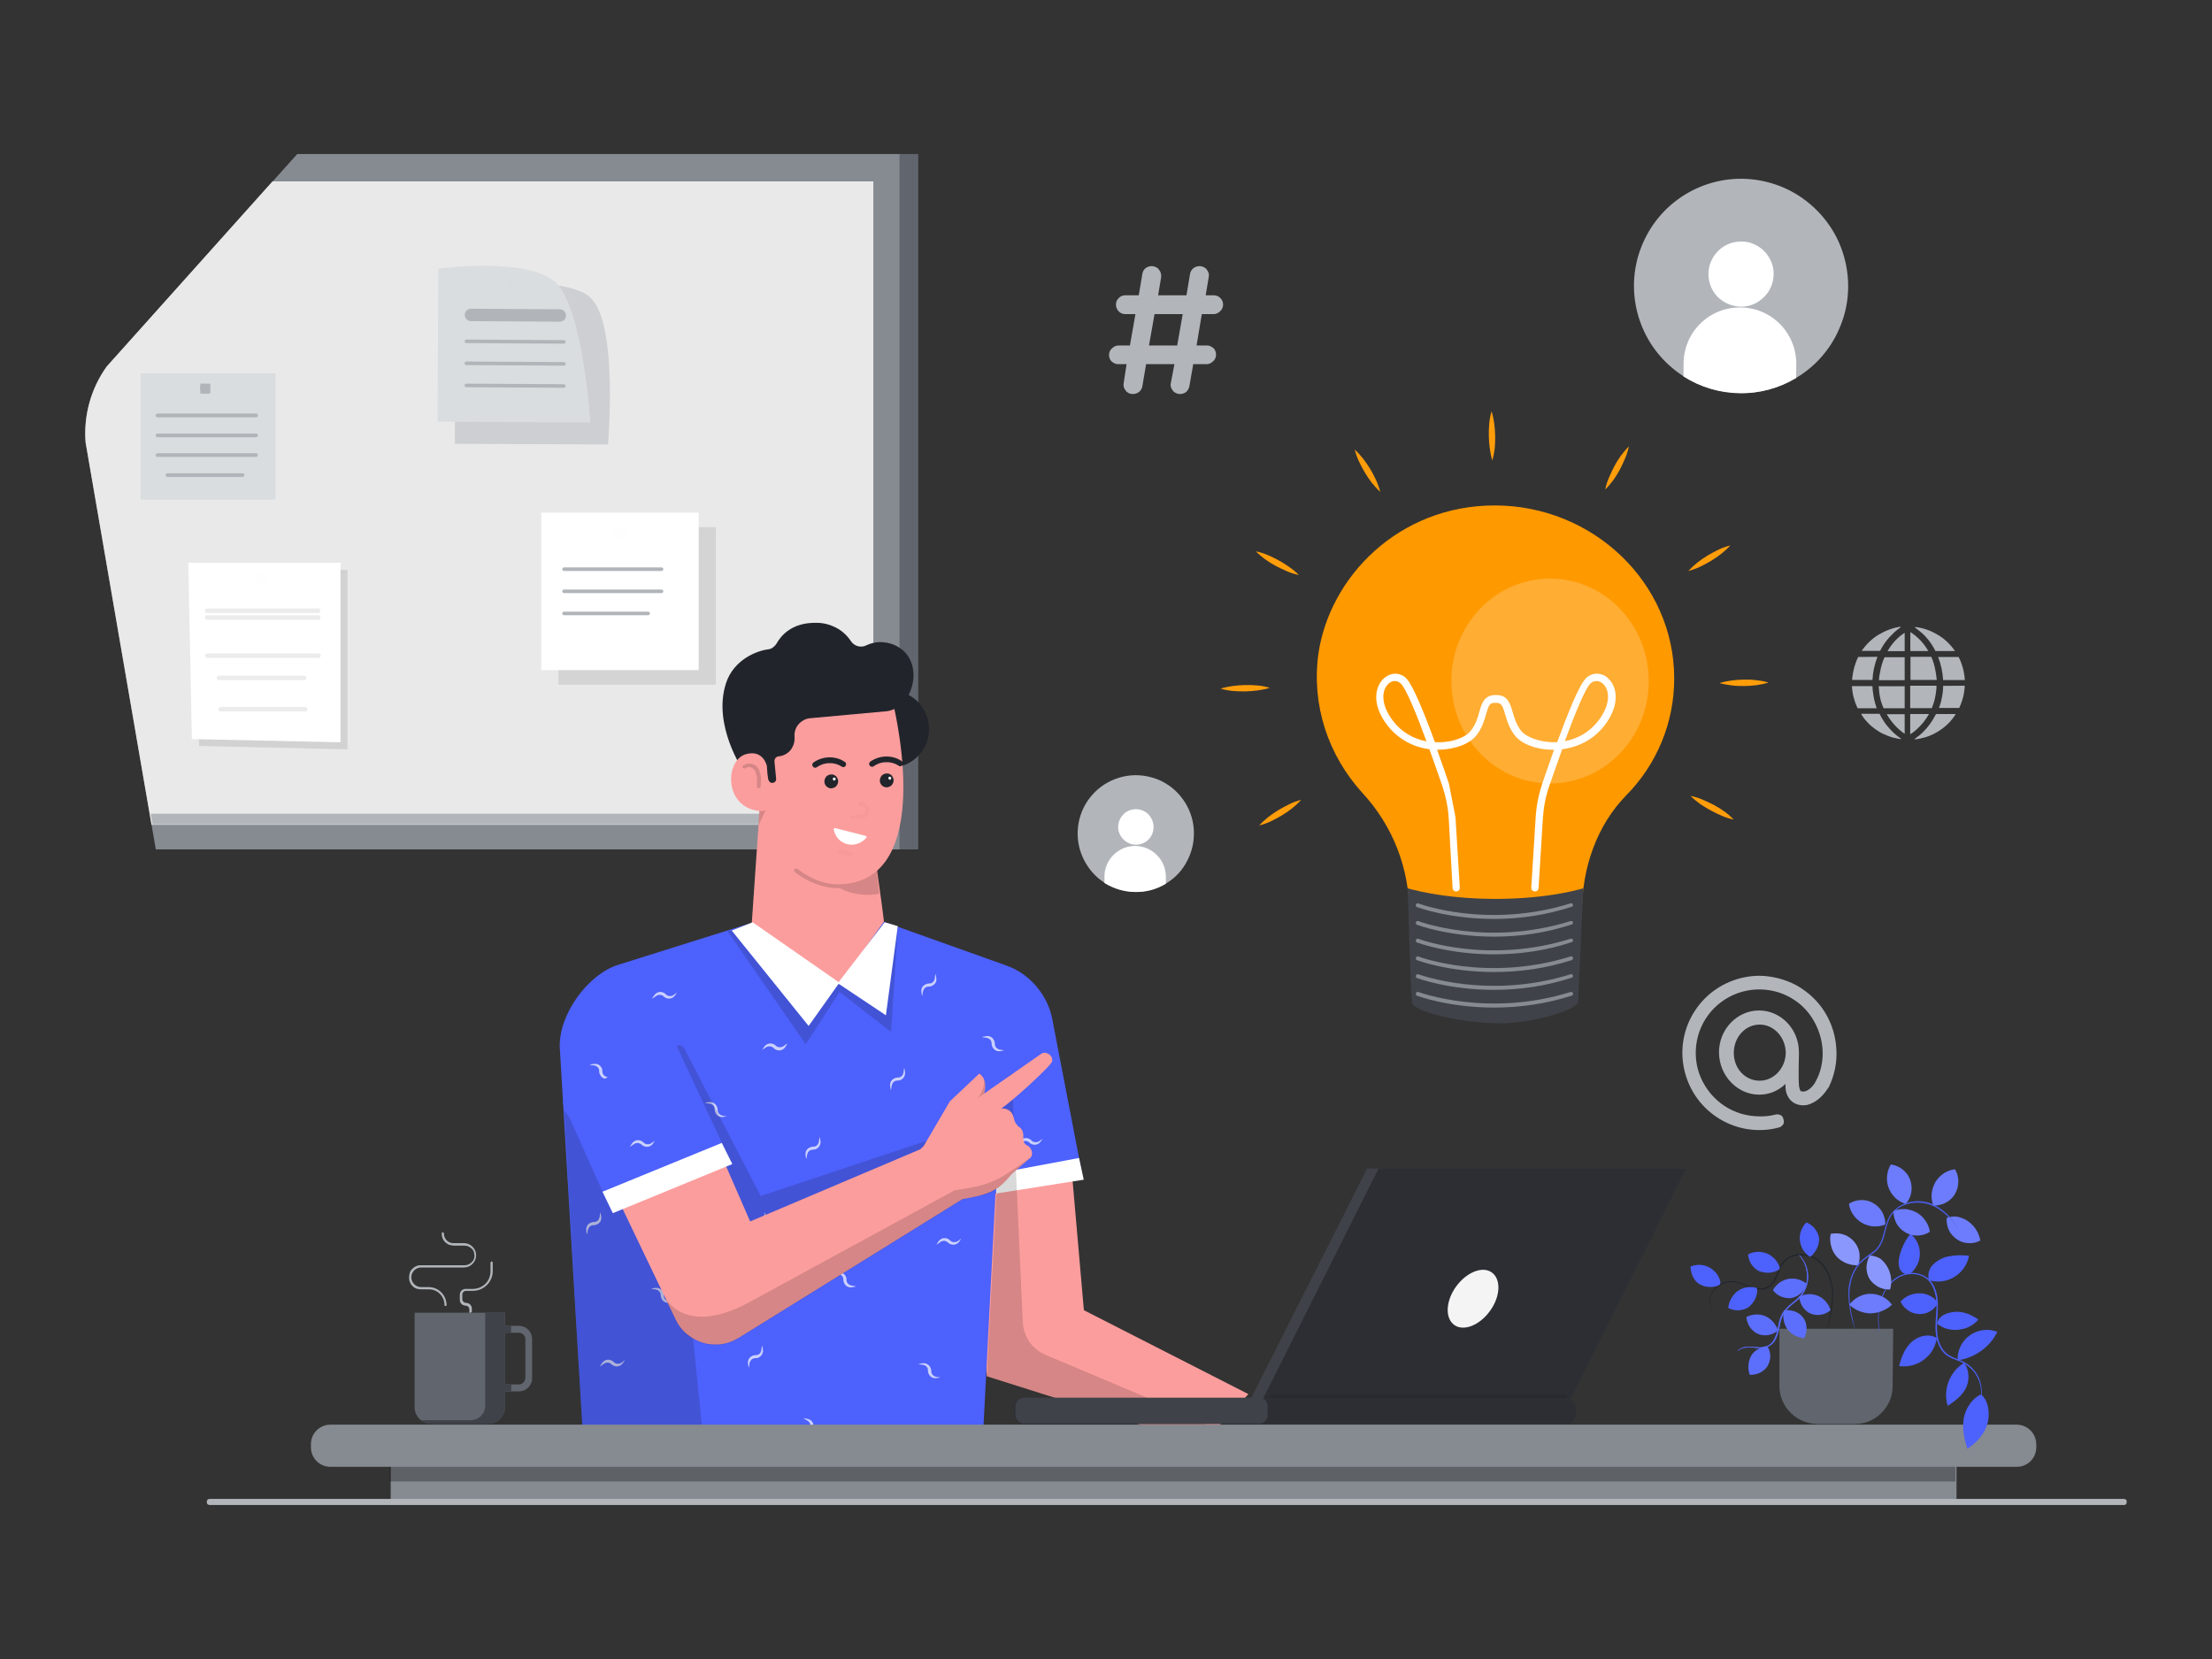<?xml version="1.0" encoding="utf-8"?>
<!-- Generator: Adobe Illustrator 27.1.0, SVG Export Plug-In . SVG Version: 6.00 Build 0)  -->
<svg version="1.1" id="Layer_1" xmlns="http://www.w3.org/2000/svg" xmlns:xlink="http://www.w3.org/1999/xlink" x="0px" y="0px"
	 viewBox="0 0 1600 1200" style="enable-background:new 0 0 1600 1200;" xml:space="preserve">
<rect x="0" y="0" width="1600" height="1200" fill="#333333" stroke="none"/>
<style type="text/css">
	.st0{fill:#61656D;}
	.st1{fill:#868A91;}
	.st2{fill:#F4F4F4;}
	.st3{opacity:5.000000e-02;enable-background:new    ;}
	.st4{opacity:0.3;}
	.st5{opacity:0.3;enable-background:new    ;}
	.st6{fill:#B2B6BB;}
	.st7{fill:#FFFFFF;}
	.st8{opacity:0.15;}
	.st9{opacity:0.15;enable-background:new    ;}
	.st10{opacity:0.1;enable-background:new    ;}
	.st11{fill:#ECECEC;}
	.st12{fill:#DADDDF;}
	.st13{fill:#B1B5BA;}
	.st14{opacity:0.7;}
	.st15{opacity:0.7;fill:#B2B6BB;enable-background:new    ;}
	.st16{fill:#FF9900;}
	.st17{fill:#3F4249;}
	.st18{opacity:0.2;fill:#FFFFFF;enable-background:new    ;}
	.st19{fill:#FC9D9D;}
	.st20{fill:#4D61FC;}
	.st21{opacity:0.7;fill:#FFFFFF;enable-background:new    ;}
	.st22{fill:#21252B;}
	.st23{opacity:0.2;}
	.st24{opacity:0.4;}
	.st25{opacity:0.4;fill:#4D61FC;enable-background:new    ;}
	.st26{opacity:0.4;fill:#21252B;enable-background:new    ;}
	.st27{opacity:0.7;fill:#21252B;enable-background:new    ;}
</style>
<g>
	<path class="st0" d="M664.2,111.4h-13.8v503h13.8V111.4z"/>
	<path class="st1" d="M650.7,111.4H215L77.2,265.1c-11.4,15.9-16.8,35.3-15.3,54.8l50.8,294.5h538V111.4z"/>
	<path class="st2" d="M631.8,131.2H197.1L77.2,265.1c-11.4,15.9-16.8,35.3-15.3,54.8l47.7,276.7h522.1V131.2z"/>
	<path class="st3" d="M631.8,131.2H197.1L77.2,265.1c-11.4,15.9-16.8,35.3-15.3,54.8l47.7,276.7h522.1V131.2z"/>
	<g class="st4">
		<path class="st5" d="M517.8,381.3H403.9v113.9h113.9V381.3z"/>
	</g>
	<path class="st6" d="M632.2,596.3H110.3l-1.3-7.7h523.2V596.3z"/>
	<path class="st7" d="M505.3,370.8H391.5v113.9h113.9V370.8z"/>
	<g class="st8">
		<g class="st8">
			<path class="st9" d="M453.4,386.2c0,1-0.3,2.1-0.8,2.8c-0.5,0.9-1.3,1.5-2.3,1.9c-0.9,0.4-1.9,0.5-2.9,0.3
				c-1-0.3-1.9-0.8-2.6-1.4c-0.9-0.9-1.4-2.2-1.4-3.6c0-1.3,0.5-2.6,1.4-3.5c0.9-0.9,2.2-1.4,3.5-1.4s2.6,0.5,3.6,1.4
				C452.8,383.6,453.4,384.9,453.4,386.2z"/>
		</g>
	</g>
	<path class="st10" d="M141.3,412.2h110.1v129.8L144,539.6L141.3,412.2z"/>
	<path class="st7" d="M136.2,407.1h110.1v129.8l-107.5-2.3L136.2,407.1z"/>
	<path class="st11" d="M230.2,440.1h-80.3c-0.4,0-0.8,0.1-1.2,0.5c-0.3,0.3-0.5,0.6-0.5,1.2c0,0.3,0,0.4,0.1,0.6
		c0.1,0.1,0.1,0.4,0.4,0.5c0.1,0.1,0.3,0.3,0.5,0.4c0.1,0.1,0.4,0.1,0.6,0.1h80.3c0.4,0,0.8-0.1,1.2-0.5c0.3-0.3,0.5-0.6,0.5-1.2
		c0-0.3,0-0.4-0.1-0.6c-0.1-0.1-0.3-0.4-0.4-0.5c-0.1-0.1-0.3-0.3-0.5-0.4C230.6,440.1,230.3,440.1,230.2,440.1z"/>
	<path class="st11" d="M230.2,445h-80.3c-0.4,0-0.8,0.1-1.2,0.5c-0.3,0.3-0.5,0.6-0.5,1.2c0,0.4,0.1,0.8,0.5,1.2
		c0.3,0.3,0.6,0.5,1.2,0.5h80.3c0.3,0,0.4,0,0.6-0.1c0.1-0.1,0.4-0.3,0.5-0.4c0.1-0.1,0.3-0.3,0.4-0.5c0.1-0.1,0.1-0.4,0.1-0.6
		c0-0.4-0.1-0.8-0.5-1.2C230.9,445.1,230.6,445,230.2,445z"/>
	<path class="st11" d="M230.2,472.6h-80.3c-0.3,0-0.4,0-0.6,0.1c-0.1,0.1-0.4,0.3-0.5,0.4c-0.1,0.1-0.3,0.3-0.4,0.5
		c-0.1,0.1-0.1,0.4-0.1,0.6c0,0.4,0.1,0.8,0.5,1.2c0.3,0.3,0.6,0.5,1.2,0.5h80.3c0.4,0,0.8-0.1,1.2-0.5c0.3-0.3,0.5-0.6,0.5-1.2
		c0-0.3,0-0.4-0.1-0.6c-0.1-0.1-0.3-0.4-0.4-0.5c-0.1-0.1-0.3-0.3-0.5-0.4C230.6,472.6,230.3,472.6,230.2,472.6z"/>
	<path class="st11" d="M219.7,488.7h-61.3c-0.3,0-0.4,0-0.6,0.1c-0.1,0.1-0.4,0.3-0.5,0.4c-0.1,0.1-0.3,0.3-0.4,0.5
		c-0.1,0.1-0.1,0.4-0.1,0.6c0,0.4,0.1,0.8,0.5,1.2c0.3,0.3,0.6,0.5,1.2,0.5h61.3c0.4,0,0.8-0.1,1.2-0.5c0.3-0.3,0.5-0.6,0.5-1.2
		c0-0.4-0.1-0.8-0.5-1.2C220.4,489,220,488.7,219.7,488.7z"/>
	<path class="st11" d="M220.9,511.4h-61.3c-0.3,0-0.4,0-0.6,0.1c-0.1,0.1-0.4,0.3-0.5,0.4c-0.1,0.1-0.3,0.3-0.4,0.5
		c-0.1,0.1-0.1,0.4-0.1,0.6s0,0.4,0.1,0.6c0.1,0.1,0.3,0.4,0.4,0.5c0.1,0.1,0.3,0.3,0.5,0.4c0.1,0.1,0.4,0.1,0.6,0.1h61.3
		c0.3,0,0.4,0,0.6-0.1c0.1-0.1,0.4-0.3,0.5-0.4c0.1-0.1,0.3-0.3,0.4-0.5c0.1-0.1,0.1-0.4,0.1-0.6s0-0.4-0.1-0.6
		c-0.1-0.1-0.1-0.4-0.4-0.5c-0.1-0.1-0.3-0.3-0.5-0.4C221.3,511.4,221.1,511.4,220.9,511.4z"/>
	<g class="st8">
		<g class="st8">
			<path class="st9" d="M195,418.6c0,1.2-0.4,2.2-1.2,3.1c-0.8,0.9-1.7,1.4-2.8,1.7c-1.2,0.3-2.3,0-3.2-0.5c-1-0.5-1.8-1.4-2.2-2.4
				c-0.4-1-0.5-2.2-0.1-3.2c0.4-1,1-2.1,1.9-2.6c0.9-0.6,2.1-0.9,3.2-0.8c1.2,0.1,2.2,0.6,2.9,1.4C194.5,416.2,195,417.3,195,418.6z
				"/>
		</g>
	</g>
	<path class="st12" d="M199.4,270h-97.7v91.4h97.7V270z"/>
	<path class="st13" d="M185.2,299.1h-71.3c-0.1,0-0.4,0-0.5,0.1c-0.1,0.1-0.3,0.1-0.4,0.3c-0.1,0.1-0.3,0.3-0.3,0.4
		c-0.1,0.1-0.1,0.4-0.1,0.5v0.1c0,0.4,0.1,0.8,0.4,1c0.3,0.3,0.6,0.4,0.9,0.4h71.3c0.4,0,0.8-0.1,1-0.4s0.4-0.6,0.4-1v-0.1
		c0-0.4-0.1-0.8-0.4-1C185.8,299.2,185.5,299.1,185.2,299.1z"/>
	<path class="st13" d="M185.2,313.6h-71.3c-0.1,0-0.4,0-0.5,0.1c-0.1,0.1-0.3,0.1-0.4,0.3c-0.1,0.1-0.3,0.3-0.3,0.4
		c-0.1,0.1-0.1,0.4-0.1,0.5v0.1c0,0.1,0,0.4,0.1,0.5c0.1,0.1,0.1,0.3,0.3,0.4c0.1,0.1,0.3,0.3,0.4,0.3c0.1,0,0.4,0.1,0.5,0.1h71.3
		c0.1,0,0.4,0,0.5-0.1s0.3-0.1,0.4-0.3c0.1-0.1,0.3-0.3,0.3-0.4c0.1-0.1,0.1-0.4,0.1-0.5v-0.1c0-0.4-0.1-0.8-0.4-1
		C185.8,313.6,185.5,313.5,185.2,313.6z"/>
	<path class="st13" d="M185.2,327.8h-71.3c-0.1,0-0.4,0-0.5,0.1c-0.1,0.1-0.3,0.1-0.4,0.3c-0.1,0.1-0.3,0.3-0.3,0.4
		c-0.1,0.1-0.1,0.4-0.1,0.5v0.1c0,0.1,0,0.4,0.1,0.5c0.1,0.1,0.1,0.3,0.3,0.4c0.1,0.1,0.3,0.3,0.4,0.3c0.1,0.1,0.4,0.1,0.5,0.1h71.3
		c0.1,0,0.4,0,0.5-0.1c0.1-0.1,0.3-0.1,0.4-0.3s0.3-0.3,0.3-0.4c0.1-0.1,0.1-0.4,0.1-0.5v-0.1c0-0.4-0.1-0.8-0.4-1
		C185.8,327.9,185.5,327.8,185.2,327.8z"/>
	<path class="st13" d="M175.5,342.3h-54.4c-0.1,0-0.4,0-0.5,0.1c-0.1,0.1-0.3,0.1-0.4,0.3c-0.1,0.1-0.3,0.3-0.3,0.4
		c-0.1,0.1-0.1,0.4-0.1,0.5v0.1c0,0.1,0,0.4,0.1,0.5c0.1,0.1,0.1,0.3,0.3,0.4c0.1,0.1,0.3,0.3,0.4,0.3c0.1,0.1,0.4,0.1,0.5,0.1h54.4
		c0.1,0,0.4,0,0.5-0.1c0.1-0.1,0.3-0.1,0.4-0.3c0.1-0.1,0.3-0.3,0.3-0.4c0-0.1,0.1-0.4,0.1-0.5v-0.1c0-0.1,0-0.4-0.1-0.5
		c-0.1-0.1-0.1-0.3-0.3-0.4s-0.3-0.3-0.4-0.3C175.9,342.4,175.8,342.3,175.5,342.3z"/>
	<path class="st13" d="M152.1,277.5h-7.2v7.2h7.2V277.5z"/>
	<path class="st13" d="M152.1,281.1c0,1-0.4,1.9-1.2,2.6c-0.6,0.6-1.7,1-2.6,1c-0.5,0-0.9-0.1-1.4-0.3c-0.4-0.1-0.9-0.5-1.2-0.8
		c-0.4-0.4-0.6-0.8-0.8-1.2c-0.1-0.4-0.3-0.9-0.3-1.4c0-0.9,0.4-1.8,1-2.4c0.6-0.6,1.5-1,2.4-1s1.9,0.4,2.6,1
		C151.7,279.2,152.1,280.1,152.1,281.1z"/>
	<g class="st14">
		<path class="st15" d="M329.5,210.2c0,0,78.3-14.1,98.1,5.6c19.7,19.7,12.2,105.7,12.2,105.7L329,321L329.5,210.2z"/>
	</g>
	<path class="st12" d="M317,194.3c0,0,66-9,85.5,10.6c19.4,19.6,24.5,100.7,24.5,100.7L316.5,305L317,194.3z"/>
	<g class="st8">
		<g class="st8">
			<path class="st9" d="M376.1,204.7c-0.1,1-0.5,1.9-1.3,2.6c-0.8,0.6-1.7,1-2.7,1s-1.9-0.4-2.7-1.2c-0.6-0.8-1-1.7-1-2.6
				c0-0.5,0-1,0.3-1.5c0.1-0.5,0.5-0.9,0.8-1.3c0.5-0.5,1.3-0.9,2.1-1s1.5-0.1,2.3,0.3c0.8,0.3,1.3,0.8,1.8,1.4
				C375.8,203.2,376.1,203.9,376.1,204.7z"/>
		</g>
	</g>
	<path class="st13" d="M404.9,223.7l-64.2-0.4c-1.2,0-2.3,0.5-3.2,1.3c-0.9,0.9-1.3,1.9-1.3,3.2c0,1.2,0.5,2.3,1.3,3.2
		c0.9,0.9,1.9,1.3,3.2,1.3l64.2,0.4c1.2,0,2.3-0.5,3.2-1.3c0.9-0.9,1.3-1.9,1.3-3.2c0-1.2-0.5-2.3-1.3-3.2
		C407.2,224.2,406.1,223.7,404.9,223.7z"/>
	<path class="st13" d="M407.9,246l-70.5-0.4c-0.1,0-0.4,0-0.5,0.1c-0.1,0-0.3,0.1-0.4,0.3c-0.1,0.1-0.3,0.3-0.3,0.4
		c-0.1,0.1-0.1,0.4-0.1,0.5s0,0.4,0.1,0.5s0.1,0.3,0.3,0.4c0.1,0.1,0.3,0.3,0.4,0.3s0.4,0.1,0.5,0.1l70.5,0.4c0.4,0,0.6-0.1,0.9-0.4
		c0.3-0.3,0.4-0.5,0.4-0.9c0-0.4-0.1-0.6-0.4-0.9C408.5,246.1,408.3,246,407.9,246z"/>
	<path class="st13" d="M407.8,261.9l-70.5-0.4c-0.1,0-0.4,0-0.5,0.1c-0.1,0-0.3,0.1-0.4,0.3c-0.1,0.1-0.3,0.3-0.3,0.4
		c-0.1,0.1-0.1,0.4-0.1,0.5c0,0.1,0,0.4,0.1,0.5s0.1,0.3,0.3,0.4c0.1,0.1,0.3,0.3,0.4,0.3s0.4,0.1,0.5,0.1l70.5,0.4
		c0.1,0,0.4,0,0.5-0.1c0.1,0,0.4-0.1,0.5-0.3c0.1-0.1,0.3-0.3,0.3-0.4c0.1-0.1,0.1-0.4,0.1-0.5s0-0.4-0.1-0.5s-0.1-0.3-0.3-0.4
		c-0.1-0.1-0.3-0.3-0.4-0.3C408.1,262,408,261.9,407.8,261.9z"/>
	<path class="st13" d="M407.8,277.9l-70.5-0.4c-0.4,0-0.6,0.1-0.9,0.4c-0.3,0.3-0.4,0.5-0.4,0.9c0,0.4,0.1,0.6,0.4,0.9
		c0.3,0.3,0.5,0.4,0.9,0.4l70.5,0.4c0.4,0,0.6-0.1,0.9-0.4c0.3-0.3,0.4-0.5,0.4-0.9c0-0.4-0.1-0.6-0.4-0.9
		C408.4,278.1,408,277.9,407.8,277.9z"/>
	<path class="st13" d="M478.5,410.4H408c-0.4,0-0.6,0.1-0.9,0.4c-0.3,0.3-0.4,0.5-0.4,0.9c0,0.4,0.1,0.6,0.4,0.9
		c0.3,0.3,0.5,0.4,0.9,0.4h70.5c0.4,0,0.6-0.1,0.9-0.4c0.3-0.3,0.4-0.5,0.4-0.9c0-0.4-0.1-0.6-0.4-0.9
		C479.2,410.5,478.9,410.4,478.5,410.4z"/>
	<path class="st13" d="M478.5,426.4H408c-0.4,0-0.6,0.1-0.9,0.4c-0.3,0.3-0.4,0.5-0.4,0.9c0,0.4,0.1,0.6,0.4,0.9
		c0.3,0.3,0.5,0.4,0.9,0.4h70.5c0.4,0,0.6-0.1,0.9-0.4c0.3-0.3,0.4-0.5,0.4-0.9c0-0.4-0.1-0.6-0.4-0.9
		C479.2,426.5,478.9,426.4,478.5,426.4z"/>
	<path class="st13" d="M468.8,442.4H408c-0.4,0-0.6,0.1-0.9,0.4c-0.3,0.3-0.4,0.5-0.4,0.9c0,0.4,0.1,0.6,0.4,0.9
		c0.3,0.3,0.5,0.4,0.9,0.4h60.8c0.4,0,0.6-0.1,0.9-0.4c0.3-0.3,0.4-0.5,0.4-0.9c0-0.4-0.1-0.6-0.4-0.9
		C469.4,442.6,469.2,442.4,468.8,442.4z"/>
	<path class="st6" d="M843.3,639.1c-5.6,3.5-12.2,5.5-18.7,5.9c-6.7,0.5-13.3-0.6-19.4-3.2c-6.2-2.6-11.5-6.5-15.8-11.7
		c-4.2-5.1-7.3-11.2-8.8-17.6c-1.8-7.6-1.4-15.5,1-22.8c2.4-7.4,6.9-14,12.8-19c5.9-5,13.2-8.3,20.9-9.5c7.7-1.2,15.5-0.1,22.7,2.8
		c7.2,3.1,13.3,8,17.8,14.4c4.5,6.3,7.2,13.8,7.7,21.5c0.5,7.8-1,15.5-4.6,22.4C855.4,629.4,850,635.2,843.3,639.1z"/>
	<path class="st7" d="M834.4,598.4c0,2.6-0.8,5-2.2,7.1c-1.4,2.1-3.5,3.7-5.8,4.6c-2.3,0.9-4.9,1.2-7.4,0.6
		c-2.4-0.5-4.7-1.8-6.5-3.6c-1.8-1.8-2.9-4.1-3.5-6.5c-0.5-2.4-0.1-5.1,0.8-7.4c1-2.3,2.7-4.4,4.7-5.8c2.2-1.4,4.6-2.1,7.2-2.1
		c3.3,0,6.7,1.4,9,3.8C833.1,591.7,834.5,594.9,834.4,598.4z"/>
	<path class="st7" d="M843.3,633.9v5.3c-6.7,4.1-14.4,6.2-22.3,6c-7.8-0.1-15.5-2.4-22.1-6.5v-5.3c0.1-5.8,2.7-11.3,6.8-15.3
		c4.2-4,9.7-6.3,15.6-6.2c5.8,0.1,11.3,2.4,15.4,6.5C840.9,622.5,843.2,628.1,843.3,633.9z"/>
	<path class="st6" d="M1299.3,273.3c-12.3,7.4-26.5,11.3-40.9,11c-14.4-0.3-28.5-4.4-40.6-12.1c-14.2-9.1-25.1-22.4-31-38.3
		c-5.9-15.8-6.5-33.1-1.7-49.2c4.9-16.2,14.7-30.3,28.3-40.3c13.6-10,30-15.3,46.9-15.1c16.9,0.3,33.2,5.9,46.5,16.3
		c13.3,10.4,23,24.7,27.3,41c4.4,16.3,3.5,33.6-2.9,49.2C1325,251.5,1313.7,264.7,1299.3,273.3z"/>
	<path class="st7" d="M1282.9,198.4c0,4.6-1.5,9.2-4.1,13.1c-2.7,3.8-6.4,6.8-10.6,8.6c-4.4,1.8-9.1,2.2-13.6,1.2
		c-4.6-1-8.7-3.2-12.1-6.5c-3.3-3.3-5.5-7.6-6.3-12.2c-0.9-4.6-0.4-9.4,1.5-13.6c1.8-4.2,4.9-7.9,8.8-10.5s8.5-3.8,13.2-3.8
		c3.1,0,6.2,0.6,9,1.9c2.8,1.3,5.4,2.9,7.6,5.3c2.2,2.2,3.8,4.9,5,7.7C1282.4,192.2,1283,195.2,1282.9,198.4z"/>
	<path class="st7" d="M1299.3,263.7l-0.1,9.7c-12.3,7.4-26.5,11.3-40.9,11c-14.4-0.1-28.5-4.4-40.6-12.1l0.1-9.7
		c0.1-10.8,4.5-21.2,12.3-28.7c7.7-7.6,18.2-11.7,29-11.5c10.8,0.1,21.2,4.5,28.7,12.3C1295.3,242.4,1299.4,252.8,1299.3,263.7z"/>
	<path class="st6" d="M1358,475.1c-2.1,5.4-3.3,10.9-3.6,16.7h-14.7v-0.4l0.1-1.2c0.3-1.9,0.5-3.8,1-5.8c0.8-3.1,1.8-6.2,3.2-9.1
		c0-0.1,0.1-0.1,0.1-0.1c0.1,0,0.1,0,0.3,0L1358,475.1z"/>
	<path class="st6" d="M1357.5,512.3h-13.5c-0.1,0-0.1,0-0.3,0c-0.1,0-0.1-0.1-0.1-0.1c-2.3-4.9-3.7-10-4-15.4v-0.1v-0.4h14.5
		c0.3,0,0.3,0,0.3,0.3c0.1,1.2,0.1,2.4,0.3,3.6c0.3,1.9,0.5,3.7,0.9,5.6c0.5,2.3,1.2,4.5,1.9,6.7
		C1357.5,512.2,1357.5,512.2,1357.5,512.3z"/>
	<path class="st6" d="M1414.5,516.6c0,0.1-0.1,0.1-0.1,0.3c-1.2,1.8-2.4,3.5-3.8,5c-1.7,1.9-3.6,3.6-5.6,5.1
		c-4,2.9-8.5,5.3-13.2,6.5c-1.8,0.5-3.7,0.9-5.6,1.2l-0.5,0.1h-0.4l-0.4-0.3l0.4-0.3c4.1-2.8,7.7-6.3,10.6-10.4
		c1.7-2.3,3.1-4.7,4.4-7.2c0-0.1,0.1-0.1,0.1-0.1h0.1H1414.5z"/>
	<path class="st6" d="M1400.9,491.8h-19v-16.7h14.9h0.1l0.1,0.1c1.4,3.1,2.3,6.4,2.9,9.7c0.4,1.8,0.6,3.5,0.8,5.3
		C1400.9,490.8,1400.9,491.3,1400.9,491.8z"/>
	<path class="st6" d="M1400.7,496.2c0,0.4,0,0.8,0,1.2c-0.1,0.9-0.1,1.8-0.3,2.8c-0.1,1.3-0.4,2.6-0.6,3.8c-0.5,2.8-1.4,5.5-2.4,8.1
		c0,0.1,0,0.1-0.1,0.1s-0.1,0-0.3,0h-15.3V496h19V496.2z"/>
	<path class="st6" d="M1377.7,475.3v16.7h-18.6c0-0.4,0-0.9,0.1-1.3c0.1-0.9,0.1-1.9,0.4-2.8c0.3-1.4,0.5-2.8,0.8-4.2
		c0.6-2.8,1.5-5.5,2.7-8.2c0-0.1,0-0.1,0.1-0.1c0,0,0.1,0,0.3,0H1377.7z"/>
	<path class="st6" d="M1377.7,496.4v15.9h-14.9c0,0-0.1,0-0.3,0s-0.1-0.1-0.1-0.1c-1.2-2.7-2.1-5.5-2.6-8.3
		c-0.3-1.5-0.5-2.9-0.6-4.5c-0.1-1-0.1-1.9-0.3-2.9c0,0,0,0,0-0.1h18.3C1377.7,496.2,1377.7,496.3,1377.7,496.4z"/>
	<path class="st6" d="M1421.1,491.9h-15.6c-0.3-5.8-1.5-11.3-3.6-16.7h14.5c0.1,0,0.1,0,0.3,0l0.1,0.1c1.7,3.3,2.8,6.8,3.6,10.4
		c0.4,1.9,0.6,3.8,0.8,5.8V491.9L1421.1,491.9z"/>
	<path class="st6" d="M1421.1,496c0,0.4,0,0.8,0,1c-0.1,1.4-0.3,2.8-0.5,4.2c-0.5,3.2-1.5,6.4-2.8,9.4c-0.3,0.5-0.4,1-0.6,1.4
		c0,0,0,0.1-0.1,0.1h-0.1h-14.5c0.1-0.5,0.4-1,0.5-1.4c0.9-2.4,1.5-5,1.9-7.6c0.4-1.9,0.5-3.7,0.6-5.6c0-0.5,0-0.9,0-1.3
		c0-0.1,0-0.1,0.1-0.1L1421.1,496z"/>
	<path class="st6" d="M1414.1,470.9h-13.8c-0.1,0-0.1,0-0.3,0l-0.1-0.1c-1.8-3.6-4.1-7.1-6.8-10c-1.5-1.8-3.3-3.3-5.1-4.7
		c-0.9-0.8-1.9-1.4-2.8-2.1l-0.1-0.1l0.3-0.1l-0.3-0.3c5.8,0.6,11.4,2.6,16.4,5.6C1406.4,461.9,1410.7,466,1414.1,470.9z"/>
	<path class="st6" d="M1375,534.6c-0.1,0-0.3,0-0.4,0c-1.5-0.3-2.9-0.5-4.5-0.9c-2.7-0.6-5.4-1.7-8-2.9c-2.9-1.4-5.6-3.2-8.1-5.3
		c-1.8-1.4-3.3-3.1-4.9-4.9c-1-1.3-2.1-2.7-2.9-4.2v-0.1h13c0.1,0,0.1,0,0.3,0l0.1,0.1c1.3,2.7,2.9,5.3,4.6,7.6
		c1.7,2.2,3.5,4.1,5.4,6c1.7,1.5,3.5,2.9,5.3,4.2L1375,534.6z"/>
	<path class="st6" d="M1374.8,453.7c-0.5,0.4-1.3,0.9-1.9,1.4c-2.2,1.7-4.2,3.6-6.2,5.8c-2.6,2.8-4.7,5.9-6.4,9.2
		c-0.1,0.3-0.3,0.4-0.4,0.6c0,0,0,0-0.1,0.1h-0.1h-13.1c3.2-4.7,7.3-8.7,12.2-11.7c4.9-2.9,10.3-5,15.9-5.8l-0.1,0.1L1374.8,453.7z"
		/>
	<path class="st6" d="M1395.2,516.6c-1.8,3.1-3.8,5.9-6.3,8.5c-2.2,2.3-4.5,4.4-7.2,6v-14.6h13.5V516.6z"/>
	<path class="st6" d="M1377.7,516.6v14.2c-5.4-3.7-9.7-8.6-13-14.2H1377.7z"/>
	<path class="st6" d="M1394.8,470.9h-13v-13.7c2.7,1.7,5.1,3.7,7.3,6C1391.2,465.5,1393.2,468.1,1394.8,470.9z"/>
	<path class="st6" d="M1377.7,457.7V471h-12.4C1368.3,465.7,1372.5,461,1377.7,457.7z"/>
	<path class="st6" d="M814.9,263.4h-6c-0.9,0-1.8-0.1-2.6-0.5c-0.8-0.4-1.5-0.9-2.2-1.4c-0.6-0.6-1.2-1.4-1.4-2.2
		c-0.4-0.8-0.5-1.7-0.5-2.6c0-1.8,0.8-3.6,2.1-4.7c1.3-1.3,2.9-2.1,4.7-2.1h8.3l4-22.7h-7.6c-1.8-0.1-3.5-0.8-4.6-2.1
		c-1.2-1.3-1.9-2.9-1.9-4.7s0.6-3.5,1.9-4.7c1.2-1.3,2.8-2.1,4.6-2.1h10l2.6-15.5c0.3-1.7,1-3.1,2.3-4.1c1.3-1,2.8-1.5,4.5-1.5
		c1,0,1.9,0.3,2.8,0.6c0.9,0.4,1.7,1,2.3,1.8c0.6,0.8,1.2,1.7,1.4,2.6c0.3,0.9,0.4,1.9,0.3,2.9l-2.2,13.2h20.5l2.6-15.5
		c0.3-1.7,1.2-3.1,2.4-4.1c1.3-1,2.9-1.5,4.5-1.5c1,0,1.9,0.3,2.8,0.6c0.9,0.4,1.7,1,2.3,1.8c0.6,0.8,1.2,1.7,1.4,2.6
		c0.3,0.9,0.3,1.9,0.1,2.9l-2.2,13.2h6c1.8,0,3.5,0.8,4.7,2.1c1.3,1.3,1.9,2.9,1.9,4.7s-0.8,3.5-2.1,4.7c-1.3,1.3-2.9,2.1-4.7,2.1
		h-8.6l-3.8,22.7h7.4c0.9,0,1.8,0.1,2.6,0.5c0.8,0.4,1.5,0.9,2.2,1.4c0.6,0.6,1.2,1.4,1.4,2.2c0.4,0.8,0.5,1.7,0.5,2.6
		c0,1.8-0.8,3.6-2.1,4.7c-1.3,1.3-2.9,2.1-4.7,2.1h-9.7l-2.8,16c-0.3,1.5-1.2,3.1-2.3,4.1c-1.3,1-2.8,1.5-4.5,1.5
		c-1,0-1.9-0.3-2.8-0.6c-0.9-0.4-1.7-1-2.3-1.8s-1.2-1.7-1.4-2.6c-0.3-0.9-0.4-1.9-0.1-2.9l2.6-13.7H829l-2.7,16
		c-0.3,1.7-1.2,3.1-2.4,4.1c-1.3,1-2.8,1.5-4.5,1.5c-1,0-1.9-0.1-2.8-0.6c-0.9-0.4-1.7-1-2.3-1.8s-1.2-1.7-1.4-2.6
		c-0.3-1-0.3-1.9-0.1-2.9L814.9,263.4z M851.5,249.9l4-22.7h-20.4l-4,22.7H851.5z"/>
	<path class="st6" d="M1272.5,705.8c-14.7,0.1-29,6-39.4,16.5c-10.4,10.5-16.3,24.7-16.2,39.5c0.1,14.7,6,29,16.5,39.4
		c10.5,10.4,24.7,16.3,39.5,16.2c4.6,0,9.1-0.6,13.6-1.8c0.6-0.1,1.3-0.4,1.9-0.8c0.5-0.4,1-0.9,1.4-1.5c0.4-0.5,0.5-1.2,0.5-1.8
		s0-1.3-0.3-1.9c0-0.5-0.3-1-0.5-1.5s-0.6-0.9-1-1.2c-0.6-0.4-1.3-0.6-2.1-0.8c-0.8-0.1-1.4-0.1-2.2,0.1c-3.7,1-7.6,1.4-11.4,1.3
		c-9.1,0-18-2.6-25.5-7.6c-7.6-5-13.5-12.2-17.1-20.5s-4.5-17.6-2.8-26.5c1.7-9,6-17.1,12.4-23.6c6.4-6.4,14.5-10.9,23.5-12.7
		c8.8-1.8,18.1-1,26.5,2.4c8.5,3.5,15.6,9.2,20.6,16.8c5,7.6,7.8,16.4,8,25.4c0.1,7.3-1.5,14.5-5,20.9c-0.5,1.3-3.8,6.4-8.1,7.4
		h-1.2c-1.4,0-1.8-0.4-1.8-0.5c-0.5-1-0.8-2.1-1-3.1c-0.6-5.5-0.1-22.6-0.1-22.8v-2.1c0-16.7-13.1-30.1-28.9-30.1
		c-15.8,0-29,13.7-28.9,30.4c0.1,16.7,13.2,30.5,29.1,30.5c7.1,0,14-2.8,19-7.8v2.6c0.1,2.9,1,5.8,2.8,8.2c1.2,1.5,2.6,2.7,4.4,3.5
		c1.7,0.8,3.6,1.2,5.5,1.2c1.2,0,2.3-0.1,3.5-0.4c5.6-1.7,10.4-5.6,14.4-11.8c0.1-0.3,0.3-0.4,0.3-0.4l0.3-0.3
		c4.2-8.6,6.2-18.1,5.6-27.6c-0.5-9.5-3.3-18.7-8.3-26.8c-5-8.1-12.1-14.7-20.4-19.4C1291.4,708.4,1282,705.9,1272.5,705.8z
		 M1272.8,781.7c-10.5,0-18.7-8.8-18.7-20.1s8.2-20.4,18.6-20.5s18.8,9.2,19,20.3C1291.6,772.5,1283.2,781.7,1272.8,781.7z"/>
	<path class="st16" d="M1176.1,575.5c22.4-22.6,35-53.1,34.9-84.9c-0.1-69.4-59-125-129.8-125c-69.5,0-119.6,51.8-127.6,107.5
		c-5,37.1,7.1,73.2,31.9,100.5c21.9,23.6,34,54.6,33.9,86.9v2.9h124.8v-2.9C1144.2,627.4,1155.2,597,1176.1,575.5z"/>
	<path class="st17" d="M1018.2,642.5c0,0,24.1,7.7,63.6,7.7c39.5,0,63.5-7.7,63.5-7.7s-3.7,76-3.8,81.7c-0.3,7.1-35.9,16-55.5,16
		c-29.2,0-63.6-8.5-64.6-14.9C1020.4,718.8,1018.2,642.5,1018.2,642.5z"/>
	<path class="st7" d="M1110.2,644.8h-0.1c-0.4,0-0.6-0.1-1-0.3s-0.6-0.4-0.9-0.6c-0.3-0.3-0.4-0.5-0.5-0.9c-0.1-0.4-0.1-0.6-0.1-1
		l3.2-50.9c0.5-8.2,2.1-16.3,4.7-24.1c2.3-6.7,5.3-15.5,8.6-24.7h-0.9c-11.9,0-22.7-4.1-27.6-10.5c-4.1-5.3-5.6-10.8-6.9-15.1
		c-1.7-6-2.6-7.9-5.6-8.3h-2.7c-3.1,0.4-3.8,2.3-5.5,8.3c-1.3,4.4-2.8,9.9-6.9,15.1c-4.9,6.3-15.6,10.4-27.6,10.5h-0.9
		c3.3,9.2,6.4,18.1,8.6,24.7l4.7,24.1l3.1,50.9c0,0.4,0,0.6-0.1,1c-0.1,0.4-0.3,0.6-0.5,0.9c-0.3,0.3-0.5,0.5-0.8,0.6
		c-0.3,0.1-0.6,0.3-1,0.3s-0.6,0-1-0.1c-0.4-0.1-0.6-0.3-0.9-0.5c-0.3-0.3-0.5-0.5-0.6-0.8c-0.1-0.3-0.3-0.6-0.3-1l-2.8-50.5
		c-0.5-7.9-2.1-15.8-4.6-23.3c-2.9-8.6-6.2-17.7-9.4-26.7c-11.9-1.4-22.7-7.6-30.1-16.9c-11.8-15-9.6-28.3-2.6-34.5
		c1.2-1,2.4-1.8,3.8-2.4c1.4-0.5,2.9-0.8,4.4-0.8c1.5,0,2.9,0.4,4.4,1c1.4,0.6,2.6,1.5,3.6,2.6c4.6,4.7,13.1,25.6,20.5,45.9
		c1,0,1.9,0.1,2.8,0.1c10,0,19.6-3.5,23.3-8.5c3.5-4.5,4.9-9.2,6-13.5c1.7-5.6,3.2-11.4,10.3-12.1h3.5c6.9,0.6,8.6,6.4,10.3,12.1
		c1.2,4.2,2.6,9,6,13.5c3.8,4.9,13.5,8.3,23.5,8.5c0.9,0,1.8,0,2.8-0.1c7.4-20.3,15.8-41.2,20.5-45.9c1-1.2,2.3-2.1,3.6-2.6
		c1.4-0.6,2.8-1,4.4-1c1.5,0,2.9,0.3,4.4,0.8c1.4,0.5,2.7,1.3,3.7,2.4c6.9,6,9.1,19.5-2.6,34.5c-3.7,4.7-8.2,8.6-13.5,11.5
		c-5.3,2.9-11,4.7-16.9,5.4c-3.2,8.8-6.4,18.1-9.4,26.7c-2.6,7.6-4.1,15.4-4.6,23.3l-3.1,50.5c0,0.6-0.4,1.3-0.8,1.8
		C1111.5,644.5,1110.8,644.8,1110.2,644.8z M1154.7,492.6c-0.9,0-1.7,0.3-2.4,0.5c-0.8,0.4-1.4,0.9-2.1,1.5
		c-3.6,3.7-10.9,21.3-18.3,41.5c9.5-1.7,18.1-6.9,24-14.5c9.6-12.3,8.5-22.8,3.3-27.3C1157.9,493.2,1156.3,492.6,1154.7,492.6z
		 M1009,492.6c-1.7,0-3.2,0.6-4.5,1.8c-5.1,4.5-6.3,14.9,3.3,27.3c5.9,7.7,14.5,12.8,24,14.5c-7.4-20.3-14.7-37.8-18.3-41.5
		c-0.5-0.6-1.3-1.2-2.1-1.5C1010.7,492.7,1009.8,492.6,1009,492.6z"/>
	<path class="st1" d="M1080.7,664.7c-33,0-55.5-8.5-55.9-8.6c-0.3-0.1-0.5-0.4-0.6-0.8c-0.1-0.3-0.1-0.6,0-1
		c0.1-0.3,0.4-0.6,0.6-0.8c0.3-0.1,0.6-0.1,1-0.1c0.5,0.3,50.3,18.8,110.3,0c0.4-0.1,0.8-0.1,1,0.1c0.4,0.1,0.5,0.5,0.6,0.8
		c0.1,0.4,0.1,0.8-0.1,1c-0.1,0.4-0.5,0.5-0.8,0.6C1118.8,661.8,1099.8,664.7,1080.7,664.7z"/>
	<path class="st1" d="M1080.7,677.5c-33,0-55.5-8.5-55.9-8.6c-0.3-0.1-0.5-0.4-0.6-0.8c-0.1-0.3-0.1-0.6,0-1
		c0.1-0.3,0.4-0.5,0.6-0.8c0.3-0.1,0.6-0.1,1-0.1c0.5,0.3,50.3,18.8,110.3,0c0.4-0.1,0.8-0.1,1,0.1c0.4,0.1,0.5,0.5,0.6,0.8
		c0.1,0.4,0.1,0.8-0.1,1c-0.1,0.4-0.5,0.5-0.8,0.6C1118.8,674.7,1099.8,677.5,1080.7,677.5z"/>
	<path class="st1" d="M1080.7,690.3c-33,0-55.5-8.5-55.9-8.6c-0.3-0.1-0.5-0.4-0.6-0.8c-0.1-0.3-0.1-0.6,0-1
		c0.1-0.3,0.4-0.6,0.6-0.8c0.3-0.1,0.6-0.1,1-0.1c0.5,0.3,50.3,18.8,110.3,0c0.4-0.1,0.8-0.1,1,0.1c0.4,0.1,0.5,0.5,0.6,0.8
		c0.1,0.4,0.1,0.8-0.1,1c-0.1,0.4-0.5,0.5-0.8,0.6C1118.8,687.5,1099.8,690.3,1080.7,690.3z"/>
	<path class="st1" d="M1080.7,703.1c-33,0-55.5-8.5-55.9-8.6c-0.3-0.1-0.5-0.4-0.6-0.8c-0.1-0.3-0.1-0.6,0-1
		c0.1-0.3,0.4-0.6,0.6-0.8c0.3-0.1,0.6-0.1,1-0.1c0.5,0.3,50.3,18.8,110.3,0c0.1,0,0.4-0.1,0.5,0c0.1,0,0.4,0.1,0.5,0.1
		c0.1,0.1,0.3,0.3,0.4,0.4s0.3,0.3,0.3,0.5c0,0.1,0.1,0.4,0,0.5c-0.1,0.1,0,0.4-0.1,0.5s-0.3,0.3-0.4,0.4c-0.1,0.1-0.3,0.3-0.5,0.3
		C1118.8,700.3,1099.8,703.1,1080.7,703.1z"/>
	<path class="st1" d="M1080.7,716c-33,0-55.5-8.5-55.9-8.6c-0.3-0.1-0.5-0.4-0.6-0.8c-0.1-0.3-0.1-0.6,0-1c0.1-0.3,0.4-0.6,0.6-0.8
		c0.3-0.1,0.6-0.1,1-0.1c0.5,0.1,50.3,18.8,110.3,0c0.4-0.1,0.8-0.1,1,0.1c0.4,0.1,0.5,0.5,0.6,0.8c0.1,0.4,0.1,0.8-0.1,1
		c-0.1,0.4-0.5,0.5-0.8,0.6C1118.8,713.1,1099.8,716,1080.7,716z"/>
	<path class="st1" d="M1080.7,728.8c-33,0-55.5-8.5-55.9-8.6c-0.3-0.1-0.5-0.4-0.6-0.8c-0.1-0.3-0.1-0.6,0-1
		c0.1-0.3,0.4-0.6,0.6-0.8c0.3-0.1,0.6-0.1,1-0.1c0.5,0.1,50.3,18.8,110.3,0c0.1,0,0.4-0.1,0.5,0c0.1,0,0.4,0.1,0.5,0.1
		c0.1,0.1,0.3,0.3,0.4,0.4s0.3,0.3,0.3,0.5c0,0.1,0.1,0.4,0,0.5c0,0.1,0,0.4-0.1,0.5s-0.3,0.3-0.4,0.4c-0.1,0.1-0.3,0.3-0.5,0.3
		C1118.8,726,1099.8,728.8,1080.7,728.8z"/>
	<path class="st18" d="M1121.2,566.7c39.5,0,71.4-33.2,71.4-74.1c0-40.9-32.1-74.1-71.4-74.1c-39.5,0-71.4,33.2-71.4,74.1
		C1049.8,533.5,1081.8,566.7,1121.2,566.7z"/>
	<path class="st19" d="M775.8,853.8l8.2,93.9l119,60.7l-33.5,36.2l-155.7-49.1l-8.8-130L775.8,853.8z"/>
	<path class="st20" d="M543.8,667.5l-96.7,30.4c-22.3,7.1-43.1,36.3-42.2,59.8l17.8,298.9h287.4l10-193.9l63.3-10l-22.2-115.3
		c-1.7-9-5.8-17.2-11.7-24.1c-5.9-6.9-13.5-12.2-22.1-15.1L640,667L543.8,667.5z"/>
	<path class="st9" d="M525.9,673.1l56.9,82.2l24.5-37.8l37.2,28.9l5-76.7L525.9,673.1z"/>
	<path class="st19" d="M607.1,712l-63.3-44.5l6-87.2c-4.6-82.2,74.2-35.6,87.2-28.1c-0.9-1.7-1.8,45-4.5,62.1
		c1.4,13.1,5.4,39,6.9,52.3L607.1,712z"/>
	<path class="st9" d="M635.9,646.6l-1.7-17.6l-34,10c-8.5-1.5-16.3-5-23.1-10.3c-0.1-0.1-0.4-0.3-0.6-0.4c-0.3-0.1-0.5-0.1-0.6-0.1
		c-0.3,0-0.5,0.1-0.6,0.1c-0.3,0.1-0.4,0.3-0.5,0.4c-0.1,0.1-0.3,0.4-0.4,0.6c0,0.3-0.1,0.5,0,0.6c0.1,0.1,0.1,0.5,0.3,0.6
		c0.1,0.3,0.3,0.4,0.5,0.5c0.5,0.5,14,11.4,30.8,11.4h1.2C616,647,626.1,648.2,635.9,646.6z"/>
	<path class="st21" d="M677.8,996c-0.8,0-1.5-0.3-2.3-0.8c-0.6-0.4-1.2-0.9-1.4-1.5c-0.4-0.6-0.5-1.4-0.5-2.1c0-1.2-0.4-2.2-1-3.1
		c-0.6-0.9-1.5-1.7-2.6-2.1c-1-0.4-2.1-0.4-3.1-0.3c-0.9,0.3-1.8,0.3-2.7,0.5c0.9,0.3,1.8,0.4,2.7,0.5c0.8,0,1.5,0.3,2.3,0.6
		c0.6,0.4,1.2,0.9,1.5,1.5c0.4,0.6,0.5,1.3,0.5,2.1c0,1.2,0.3,2.2,0.9,3.1c0.6,0.9,1.4,1.7,2.4,2.1c1,0.4,2.1,0.5,3.1,0.3
		c0.9-0.1,1.8-0.3,2.7-0.5C679.7,996.3,678.7,996.1,677.8,996z M650.6,1049.5c-0.8,0-1.5-0.3-2.3-0.8c-0.6-0.4-1.2-0.9-1.4-1.5
		c-0.4-0.6-0.5-1.4-0.5-2.1c0-1.2-0.4-2.2-1-3.1c-0.6-0.9-1.5-1.7-2.6-2.1c-1-0.4-2.1-0.4-3.1-0.1c-0.9,0.1-1.8,0.3-2.7,0.5
		c0.9,0.3,1.8,0.4,2.7,0.5c0.8,0,1.5,0.3,2.3,0.6c0.6,0.4,1.2,0.9,1.5,1.5s0.5,1.3,0.5,2.1c0,1,0.4,2.2,0.9,3.1
		c0.6,0.9,1.4,1.7,2.4,2.1c1,0.4,2.1,0.5,3.1,0.3c0.9-0.3,1.8-0.3,2.7-0.5C652.4,1049.9,651.5,1049.7,650.6,1049.5z M523.2,807.1
		c-0.8,0-1.5-0.4-2.2-0.8c-0.6-0.4-1.2-0.9-1.4-1.5c-0.4-0.6-0.5-1.4-0.5-2.1c0-1.2-0.4-2.2-1-3.1c-0.6-0.9-1.5-1.7-2.6-2.1
		c-1-0.4-2.1-0.4-2.9-0.3c-0.9,0.1-1.8,0.3-2.7,0.5c0.9,0.3,1.8,0.4,2.7,0.5c0.8,0,1.5,0.3,2.3,0.6c0.6,0.4,1.2,0.9,1.5,1.5
		c0.4,0.6,0.5,1.3,0.5,2.1c0,1.2,0.4,2.2,0.9,3.1c0.6,0.9,1.4,1.7,2.4,2.1c1,0.4,2.1,0.5,3.1,0.3c0.9-0.1,1.8-0.3,2.7-0.5
		C525,807.4,524.1,807.3,523.2,807.1z M616.5,930c-0.8-0.1-1.5-0.4-2.3-0.8c-0.6-0.4-1.2-0.9-1.4-1.5c-0.4-0.6-0.5-1.4-0.5-2.1
		c0-0.8-0.1-1.7-0.5-2.3c-0.4-0.8-0.9-1.4-1.5-1.9c-0.6-0.5-1.4-0.9-2.2-1c-0.8-0.1-1.7-0.3-2.4,0c-0.9,0.1-1.8,0.3-2.7,0.5
		c0.9,0.3,1.8,0.4,2.7,0.5c0.8,0,1.5,0.3,2.3,0.6c0.6,0.4,1.2,0.9,1.5,1.5c0.4,0.6,0.5,1.3,0.5,2.1c0,1.2,0.4,2.2,0.9,3.1
		c0.6,0.9,1.4,1.7,2.4,2.1c1,0.4,2.1,0.5,3.1,0.3c0.9-0.1,1.8-0.3,2.7-0.5C618.3,930.2,617.4,930.1,616.5,930z M484.4,941.5
		c-0.8-0.1-1.5-0.4-2.3-0.8c-0.6-0.4-1.2-0.9-1.4-1.5c-0.4-0.6-0.5-1.4-0.5-2.1c0-1.2-0.4-2.2-1-3.1c-0.6-0.9-1.5-1.7-2.6-2.1
		c-1-0.4-2.1-0.4-3.1-0.3c-0.9,0.3-1.8,0.3-2.7,0.5c0.9,0.3,1.8,0.4,2.7,0.5c0.8,0,1.7,0.3,2.3,0.6c0.6,0.4,1.2,0.9,1.5,1.5
		c0.4,0.6,0.5,1.3,0.6,2.1c0,1.2,0.4,2.2,0.9,3.1c0.6,0.9,1.4,1.7,2.4,2.1c1,0.4,2.1,0.5,3.1,0.3c0.9-0.1,1.8-0.3,2.7-0.5
		C486.2,941.8,485.3,941.6,484.4,941.5z M439.9,779.2c-0.8-0.1-1.5-0.4-2.3-0.8c-0.6-0.4-1.2-0.9-1.4-1.5c-0.4-0.6-0.5-1.4-0.5-2.1
		c0-0.8-0.1-1.7-0.5-2.3c-0.4-0.8-0.9-1.4-1.5-1.9c-0.6-0.5-1.4-0.9-2.2-1c-0.8-0.1-1.7-0.1-2.4,0c-0.9,0.1-1.8,0.3-2.7,0.5
		c0.9,0.3,1.8,0.4,2.7,0.5c0.8,0,1.5,0.3,2.3,0.6c0.6,0.4,1.2,0.9,1.5,1.5c0.4,0.6,0.5,1.3,0.5,2.1c0,1.2,0.4,2.2,0.9,3.1
		c0.6,0.9,1.4,1.7,2.4,2.1c0.9,0.4,2.1,0.5,3.1,0.4c0.9-0.1,1.8-0.3,2.7-0.5C441.7,779.6,440.8,779.4,439.9,779.2z M723.7,759.3
		c-0.8,0-1.5-0.4-2.2-0.8c-0.6-0.4-1.2-0.9-1.4-1.5c-0.4-0.6-0.5-1.4-0.5-2.1c0-1.2-0.4-2.2-1-3.1c-0.6-0.9-1.5-1.7-2.6-2.1
		c-1-0.4-2.1-0.4-3.1-0.1c-0.9,0.1-1.8,0.3-2.7,0.5c0.9,0.3,1.8,0.4,2.7,0.5c0.8,0,1.5,0.3,2.3,0.6c0.6,0.4,1.2,0.9,1.5,1.5
		c0.4,0.6,0.5,1.3,0.6,2.1c0,1.2,0.3,2.2,0.9,3.1s1.4,1.7,2.4,2.1c0.9,0.4,2.1,0.5,3.1,0.3c0.9-0.3,1.8-0.3,2.7-0.5
		C725.5,759.6,724.6,759.4,723.7,759.3z M567.4,756.2c-0.6,0.5-1.3,0.9-2.2,1.2c-0.6,0.1-1.4,0.1-2.2,0c-0.6-0.1-1.3-0.5-1.8-1
		c-0.8-0.8-1.8-1.3-2.8-1.5c-1-0.3-2.2-0.1-3.2,0.3c-1,0.4-1.8,1-2.4,1.9c-0.5,0.8-1,1.5-1.5,2.3c0.8-0.5,1.5-1,2.3-1.5
		c0.6-0.5,1.3-0.9,2.1-1c0.6-0.1,1.4-0.1,2.2,0.1c0.6,0.3,1.3,0.6,1.8,1.2c0.8,0.8,1.8,1.3,2.9,1.5c1.2,0.3,2.2,0,3.2-0.4
		c0.9-0.4,1.7-1.2,2.3-2.1c0.5-0.8,1-1.5,1.5-2.3C568.8,755.2,568,755.7,567.4,756.2z M677.2,707.1c-0.1-0.9-0.3-1.8-0.5-2.7
		c-0.3,0.9-0.4,1.8-0.5,2.7c0,0.8-0.3,1.5-0.6,2.3c-0.4,0.6-0.9,1.2-1.5,1.5c-0.6,0.4-1.3,0.5-2.1,0.5c-1.2,0-2.2,0.4-3.1,0.9
		c-0.9,0.6-1.7,1.4-2.1,2.4c-0.4,1-0.5,2.1-0.3,3.1c0.1,0.9,0.3,1.8,0.5,2.7c0.3-0.9,0.4-1.8,0.5-2.7c0.1-0.8,0.4-1.5,0.8-2.3
		c0.4-0.6,0.9-1.2,1.5-1.4c0.6-0.4,1.4-0.5,2.1-0.5c1.2,0,2.2-0.4,3.1-1s1.7-1.5,2.1-2.6C677.4,709.2,677.4,708.1,677.2,707.1z
		 M553.8,879.4c-0.1-0.9-0.3-1.8-0.5-2.7c-0.3,0.9-0.4,1.8-0.5,2.7c0,0.8-0.3,1.5-0.6,2.3c-0.4,0.6-0.9,1.2-1.5,1.5
		c-0.6,0.4-1.3,0.5-2.1,0.5c-1.2,0-2.2,0.4-3.1,0.9c-0.9,0.6-1.7,1.4-2.1,2.4c-0.4,0.9-0.5,2.1-0.3,3.1c0.1,0.9,0.3,1.8,0.5,2.7
		c0.3-0.9,0.4-1.8,0.5-2.7c0.1-0.8,0.4-1.5,0.8-2.3c0.4-0.6,0.9-1.2,1.5-1.4c0.6-0.4,1.4-0.5,2.1-0.5c0.8,0,1.7-0.3,2.3-0.5
		c0.6-0.3,1.4-0.9,1.9-1.5c0.5-0.6,0.9-1.4,1-2.2C553.9,881,554.1,880.2,553.8,879.4z M434.8,879.6c-0.1-0.9-0.3-1.8-0.5-2.7
		c-0.3,0.9-0.4,1.8-0.5,2.7c0,0.8-0.3,1.5-0.6,2.3c-0.4,0.6-0.9,1.2-1.5,1.5c-0.6,0.4-1.3,0.5-2.1,0.5c-1.2,0-2.2,0.4-3.1,0.9
		c-0.9,0.5-1.7,1.4-2.1,2.4c-0.4,1-0.5,2.1-0.3,3.1c0.1,0.9,0.3,1.8,0.5,2.7c0.3-0.9,0.4-1.8,0.5-2.7c0.1-0.8,0.4-1.5,0.8-2.2
		c0.4-0.6,0.9-1.2,1.5-1.4c0.6-0.4,1.4-0.5,2.1-0.5c1.2,0,2.2-0.4,3.1-1c0.9-0.6,1.7-1.5,2.1-2.6
		C434.9,881.6,435.1,880.6,434.8,879.6z M593.4,825.1c-0.1-0.9-0.3-1.8-0.5-2.7c-0.3,0.9-0.4,1.8-0.5,2.7c0,0.8-0.3,1.5-0.6,2.3
		c-0.4,0.6-0.9,1.2-1.5,1.5c-0.6,0.4-1.3,0.5-2.1,0.5c-1.2,0-2.2,0.4-3.1,0.9c-0.9,0.6-1.7,1.4-2.1,2.4c-0.4,1-0.5,2.1-0.3,3.1
		c0.1,0.9,0.3,1.8,0.5,2.7c0.3-0.9,0.4-1.8,0.5-2.7c0.1-0.8,0.4-1.5,0.8-2.3c0.4-0.6,0.9-1.2,1.5-1.4c0.6-0.4,1.4-0.5,2.1-0.5
		c0.8,0,1.7-0.3,2.3-0.5c0.8-0.4,1.4-0.9,1.9-1.5c0.5-0.6,0.9-1.4,1-2.2C593.7,826.7,593.7,825.8,593.4,825.1z M654.6,775.1
		c-0.1-0.9-0.3-1.8-0.5-2.7c-0.3,0.9-0.4,1.8-0.5,2.7c0,0.8-0.3,1.5-0.6,2.3c-0.4,0.6-0.9,1.2-1.5,1.5c-0.6,0.4-1.3,0.5-2.1,0.5
		c-1.2,0-2.2,0.4-3.1,0.9c-0.9,0.6-1.7,1.4-2.1,2.4c-0.4,0.9-0.5,2.1-0.3,3.1c0.1,0.9,0.3,1.8,0.5,2.7c0.3-0.9,0.4-1.8,0.5-2.7
		c0.1-0.8,0.4-1.5,0.8-2.3c0.4-0.6,0.9-1.2,1.5-1.4c0.6-0.4,1.4-0.5,2.1-0.5c0.8,0,1.7-0.1,2.3-0.5c0.8-0.4,1.4-0.9,1.9-1.5
		c0.5-0.6,0.9-1.4,1-2.2C654.7,776.7,654.7,775.8,654.6,775.1z M551.8,975.9c-0.1-0.9-0.3-1.8-0.5-2.7c-0.3,0.9-0.4,1.8-0.5,2.7
		c-0.1,0.8-0.3,1.5-0.6,2.3c-0.4,0.6-0.9,1.2-1.5,1.5c-0.6,0.4-1.3,0.5-2.1,0.5c-1.2,0-2.2,0.3-3.1,0.9c-0.9,0.6-1.7,1.4-2.1,2.4
		c-0.4,1-0.5,2.1-0.3,3.1c0.1,0.9,0.3,1.8,0.5,2.7c0.3-0.9,0.4-1.8,0.5-2.7c0-0.8,0.3-1.5,0.8-2.3c0.4-0.6,0.9-1.2,1.5-1.4
		c0.6-0.4,1.4-0.5,2.1-0.5c0.8,0,1.7-0.1,2.3-0.5c0.8-0.4,1.4-0.9,1.9-1.5c0.5-0.6,0.9-1.4,1-2.2C552,977.5,552,976.8,551.8,975.9z
		 M449.9,985.4c-0.6,0.5-1.3,0.9-2.1,1c-0.6,0.1-1.4,0.1-2.2-0.1c-0.6-0.3-1.3-0.6-1.8-1.2c-0.8-0.8-1.8-1.3-2.9-1.5
		c-1.2-0.3-2.2,0-3.2,0.4c-0.9,0.5-1.7,1.2-2.3,2.1c-0.5,0.8-1.2,1.5-1.5,2.3c0.8-0.5,1.5-1,2.3-1.5c0.6-0.5,1.3-0.9,2.1-1.2
		c0.6-0.1,1.4-0.1,2.1,0c0.6,0.1,1.3,0.5,1.8,1c0.8,0.8,1.8,1.3,2.8,1.5c1,0.3,2.2,0.1,3.2-0.3c0.9-0.4,1.8-1.2,2.3-1.9
		c0.5-0.8,1.2-1.4,1.5-2.3C451.5,984.3,450.7,984.8,449.9,985.4z M693.3,897.4c-0.6,0.5-1.3,0.9-2.2,1c-0.6,0.1-1.4,0.1-2.2-0.1
		c-0.6-0.3-1.3-0.6-1.8-1.2c-0.8-0.8-1.8-1.3-2.9-1.5c-1.2-0.1-2.2,0-3.2,0.4c-0.9,0.5-1.7,1.2-2.3,2.1c-0.5,0.8-1,1.5-1.5,2.3
		c0.9-0.5,1.5-1,2.3-1.5c0.6-0.5,1.3-0.9,2.1-1.2c0.6-0.1,1.4-0.3,2.2,0c0.6,0.1,1.3,0.5,1.8,1c0.8,0.8,1.8,1.3,2.8,1.5
		c1,0.3,2.2,0.1,3.2-0.3c0.9-0.4,1.8-1,2.3-1.9c0.5-0.8,1-1.5,1.5-2.3C694.9,896.2,694.1,896.8,693.3,897.4z M752.2,825.1
		c-0.6,0.5-1.3,0.9-2.2,1c-0.6,0.1-1.4,0.1-2.2-0.1s-1.3-0.6-1.8-1.2c-0.8-0.8-1.8-1.3-2.9-1.5c-1.2-0.3-2.2,0-3.2,0.4
		c-0.9,0.5-1.7,1.2-2.3,2.1c-0.5,0.8-1,1.5-1.5,2.3c0.8-0.5,1.5-1,2.3-1.5c0.6-0.5,1.3-0.9,2.1-1.2c0.6-0.1,1.4-0.3,2.2,0
		c0.6,0.1,1.3,0.5,1.8,1c0.8,0.8,1.8,1.3,2.8,1.5c1,0.3,2.2,0.1,3.2-0.3c0.9-0.4,1.8-1.2,2.3-1.9c0.5-0.8,1-1.4,1.5-2.3
		C753.7,824,753.1,824.6,752.2,825.1z M487.6,719.4c-0.6,0.5-1.3,0.9-2.1,1c-0.8,0.1-1.4,0.1-2.2-0.1c-0.6-0.3-1.3-0.6-1.8-1.2
		c-0.8-0.8-1.8-1.3-2.9-1.5c-1.2-0.3-2.2,0-3.2,0.4c-0.9,0.5-1.7,1.2-2.3,2.1c-0.5,0.8-1.2,1.5-1.5,2.3c0.9-0.5,1.5-1,2.3-1.5
		c0.6-0.5,1.3-0.9,2.1-1.2c0.6-0.1,1.4-0.1,2.2,0c0.6,0.1,1.3,0.5,1.8,1c0.8,0.8,1.8,1.3,2.8,1.5c1,0.3,2.2,0.1,3.2-0.3
		c0.9-0.4,1.8-1.2,2.3-1.9c0.5-0.8,1-1.4,1.5-2.3C489.2,718.4,488.4,718.9,487.6,719.4z M591,1038.8c-0.8-0.3-1.4-0.8-1.9-1.4
		c-0.5-0.5-0.8-1.3-0.9-1.9c-0.1-0.8,0-1.4,0.1-2.2c0.4-1,0.4-2.2,0-3.2c-0.3-1-0.9-2.1-1.8-2.7c-0.8-0.6-1.8-1-2.8-1.2
		c-0.9-0.1-1.8-0.3-2.7-0.4c0.8,0.5,1.5,0.9,2.3,1.4c0.8,0.3,1.4,0.8,1.9,1.4c0.5,0.5,0.8,1.2,0.9,1.9c0.1,0.6,0.1,1.4-0.1,2.2
		c-0.4,1-0.4,2.2-0.1,3.2c0.3,1,0.9,2.1,1.7,2.7c0.8,0.6,1.8,1.2,2.8,1.3c0.9,0.1,1.8,0.3,2.7,0.4
		C592.7,1039.7,591.8,1039.3,591,1038.8z M477.8,1055.5c-0.3,0.8-0.8,1.4-1.3,1.9c-0.5,0.5-1.2,0.8-1.9,1c-0.6,0.1-1.4,0.1-2.2-0.1
		c-2.2-0.6-4.6-26.7-5.9-24.9c-0.6,0.9-0.9,1.8-1,2.8c0,0.9-0.3,1.8-0.3,2.8c0.5-0.8,0.9-1.7,1.3-2.4c0.3-0.8,0.8-1.4,1.3-2.1
		c0.5-0.5,1.2-0.9,1.8-1c0.6-0.1,1.4-0.3,2.2,0c2.1,0.6,4.6,26.9,5.9,25.1c0.6-0.8,1-1.8,1.2-2.8c0-0.9,0.1-1.8,0.3-2.8
		C478.5,1053.8,478.2,1054.7,477.8,1055.5z"/>
	<path class="st22" d="M644.5,555.3c5.5-0.1,10.9-1.8,15.5-5c4.5-3.2,8.1-7.6,10.1-12.7c2.1-5.1,2.4-10.8,1.3-16.2
		c-1.2-5.4-4-10.4-7.9-14.2c-4-3.8-9-6.4-14.5-7.4c-5.5-1-11-0.4-16.2,1.9c-5.1,2.2-9.4,5.9-12.4,10.5c-2.9,4.6-4.6,10.1-4.5,15.6
		c0,3.7,0.9,7.3,2.3,10.6c1.4,3.3,3.6,6.4,6.3,9c2.7,2.6,5.8,4.6,9.2,5.9C637,554.6,640.7,555.4,644.5,555.3z"/>
	<path class="st19" d="M645.5,506.6c0,0,31.7,123-31.7,132.5c-54.8,8.2-62.3-77.1-62.3-77.1l1.7-55.6L645.5,506.6z"/>
	<path class="st22" d="M642,514.4l-55.9,5.1c-1.7,0.1-3.3,0.6-4.7,1.4c-2.9,1.5-5.3,4.2-6.2,7.4c-0.5,1.5-0.6,3.3-0.5,4.9
		c0.3,3.3-0.8,6.7-2.9,9.4c-2.2,2.6-5.3,4.2-8.6,4.5c-0.5,0-0.9,0.1-1.3,0.4s-0.8,0.5-1,0.9c-0.3,0.4-0.5,0.8-0.6,1.2
		c-0.1,0.4-0.1,0.9-0.1,1.3l1.2,12.3c0.1,0.8-0.1,1.5-0.6,2.1c-0.5,0.6-1.2,0.9-1.9,1c-0.6,0.1-1.4-0.1-1.9-0.5
		c-0.5-0.4-0.9-1-1.2-1.7l-2.7-11.8l-2.6-3.8l-13.1,8.5c0,0-22.1-32.6-12.3-62.7c5.5-17.2,22.4-23.6,30.4-24.6
		c1.3-0.1,2.6-0.6,3.6-1.4c1-0.8,1.9-1.7,2.6-2.8c3.1-5.6,11-15.3,28.6-15c5-0.1,9.9,1.2,14.4,3.5c4.5,2.3,8.2,5.8,10.9,9.9
		c1.2,1.7,2.8,2.9,4.9,3.5c1.9,0.5,4.1,0.4,5.9-0.5c3.7-1.8,7.9-2.7,12.1-2.4c4.1,0.3,8.2,1.5,11.7,3.8
		C668.3,479.1,661.5,510.9,642,514.4z"/>
	<path class="st9" d="M549.2,585.4c1,0.1,2.1,0.1,3.1-0.3c1-0.3,1.9-0.8,2.6-1.5l-6.3,13.6L549.2,585.4z"/>
	<path class="st19" d="M554.7,554.1c0,0-2.4-12.1-15.1-8.6c-14.5,4-16.3,35.5,6.5,40.6c12.1,2.7,10.5-4.6,9.9-14.2L554.7,554.1z"/>
	<path class="st9" d="M537.8,553.5c1-0.6,2.2-1,3.3-1.2c1.2-0.1,2.4,0,3.5,0.4c1.2,0.4,2.2,1,2.9,1.9c0.8,0.9,1.4,1.9,1.8,3.1
		c1.2,2.8,1.5,5.8,1,8.8l-0.1,2.7c-0.1,0.3-0.4,0.5-0.6,0.8c-0.3,0.1-0.6,0.3-0.9,0.1c-0.3,0-0.6-0.1-0.9-0.4s-0.4-0.5-0.4-0.8
		l0.1-2.7c0.3-2.4,0-5-0.9-7.4c-0.1-0.8-0.5-1.5-1.2-2.2c-0.5-0.6-1.2-1-1.9-1.4c-0.8-0.3-1.5-0.4-2.4-0.3c-0.8,0.1-1.5,0.4-2.2,0.9
		c-0.4,0.1-0.6,0.1-1,0s-0.6-0.4-0.8-0.8s-0.1-0.6-0.1-1C537.3,554,537.5,553.6,537.8,553.5z"/>
	<g class="st8">
		<path class="st9" d="M614.3,619.3h-0.1c-4.9-1.2-7.4-1.8-7.4-1.8c-0.4-0.1-0.8-0.4-0.9-0.8c-0.1-0.4-0.3-0.8-0.1-1.3
			c0.1-0.4,0.4-0.8,0.8-1c0.4-0.3,0.8-0.3,1.3-0.3c0,0,2.4,0.6,7.3,1.8c0.3,0,0.4,0.1,0.6,0.3c0.1,0.1,0.4,0.3,0.4,0.5
			c0.3,0.4,0.3,0.8,0.3,1.2c-0.1,0.4-0.4,0.8-0.6,1C615.1,619.1,614.7,619.3,614.3,619.3z"/>
	</g>
	<path class="st7" d="M780.5,837.6l-59.9,11.2v14.5l63.3-10L780.5,837.6z"/>
	<path class="st22" d="M601.3,570.2c1,0,1.9-0.4,2.8-0.9c0.8-0.5,1.4-1.4,1.8-2.3s0.4-1.9,0.3-2.9c-0.3-1-0.8-1.9-1.4-2.6
		c-0.8-0.6-1.7-1.2-2.6-1.3c-1-0.1-2.1,0-2.9,0.4c-0.9,0.4-1.7,1-2.2,1.9c-0.5,0.9-0.8,1.8-0.8,2.8c0,0.6,0.1,1.3,0.4,1.9
		c0.3,0.6,0.6,1.2,1.2,1.7c0.5,0.5,1,0.8,1.7,1C600,570.2,600.6,570.3,601.3,570.2z"/>
	<path class="st7" d="M603.4,564.6c0.3,0,0.4-0.1,0.6-0.3c0.1-0.1,0.3-0.3,0.4-0.5c0.1-0.3,0.1-0.4,0-0.6c0-0.3-0.1-0.4-0.3-0.5
		c-0.1-0.1-0.4-0.3-0.5-0.3c-0.1,0-0.4,0-0.6,0.1c-0.3,0.1-0.4,0.3-0.5,0.4c-0.1,0.1-0.1,0.4-0.1,0.6c0,0.1,0,0.3,0.1,0.4
		c0,0.1,0.1,0.3,0.3,0.4c0.1,0.1,0.3,0.1,0.4,0.3C603,564.6,603.2,564.6,603.4,564.6z"/>
	<path class="st22" d="M641.4,569.5c1,0,1.9-0.4,2.8-0.9c0.8-0.5,1.4-1.4,1.8-2.3c0.4-0.9,0.4-1.9,0.3-2.9c-0.3-1-0.8-1.9-1.4-2.6
		c-0.6-0.6-1.7-1.2-2.6-1.3c-1-0.1-2.1,0-2.9,0.4c-0.9,0.4-1.7,1-2.2,1.9c-0.5,0.9-0.8,1.8-0.8,2.8c0,0.6,0.1,1.3,0.4,1.9
		c0.3,0.6,0.6,1.2,1.2,1.7c0.5,0.5,1,0.8,1.7,1C640.1,569.4,640.7,569.5,641.4,569.5z"/>
	<path class="st7" d="M643.6,564c0.3,0,0.4-0.1,0.6-0.3c0.1-0.1,0.3-0.3,0.4-0.5c0.1-0.3,0.1-0.4,0-0.6c0-0.3-0.1-0.4-0.3-0.5
		c-0.1-0.1-0.4-0.3-0.5-0.3c-0.3,0-0.4,0-0.6,0.1s-0.4,0.3-0.5,0.4c-0.1,0.1-0.1,0.4-0.1,0.6c0,0.1,0,0.3,0.1,0.4
		c0,0.1,0.1,0.3,0.3,0.4c0.1,0.1,0.3,0.1,0.4,0.3C643.4,564.1,643.3,564,643.6,564z"/>
	<g class="st8">
		<path class="st9" d="M623.3,592.1l-6.8,0.6c-0.3,0-0.5,0-0.6-0.1c-0.3-0.1-0.4-0.3-0.5-0.4c-0.1-0.1-0.3-0.4-0.3-0.6s0-0.5,0-0.8
			c0-0.1,0.1-0.4,0.3-0.5c0.1-0.1,0.3-0.3,0.4-0.4c0.1-0.1,0.4-0.1,0.5-0.1l6.8-0.6c0.4,0,0.8-0.1,1.2-0.4c0.4-0.1,0.6-0.4,0.9-0.8
			c0.3-0.3,0.5-0.6,0.5-1c0.1-0.4,0.1-0.8,0.1-1.2s-0.1-0.8-0.4-1.2c-0.1-0.4-0.4-0.6-0.8-0.9c-0.3-0.3-0.6-0.4-1-0.5
			c-0.4-0.1-0.8-0.1-1.2-0.1c-0.3,0-0.4,0-0.6,0s-0.4-0.1-0.5-0.3c-0.1-0.1-0.3-0.3-0.4-0.5c-0.1-0.1-0.1-0.4-0.1-0.5
			c0-0.3,0-0.4,0-0.6c0-0.1,0.1-0.4,0.3-0.5c0.1-0.1,0.3-0.3,0.5-0.4c0.1-0.1,0.4-0.1,0.6-0.1c0.8-0.1,1.5,0,2.3,0.3
			c1.5,0.5,2.8,1.5,3.6,2.9c0.4,0.6,0.6,1.4,0.6,2.3c0.1,0.8,0,1.5-0.3,2.3c-0.3,0.8-0.6,1.4-1.2,2.1c-0.5,0.6-1.2,1.2-1.8,1.4
			C624.8,591.8,624.1,592.1,623.3,592.1z"/>
	</g>
	<path class="st22" d="M610.2,554.9c-0.4,0-0.8-0.1-1.2-0.3c-2.7-1.8-5.9-2.7-9.1-2.6c-3.2,0-6.3,1-9,2.9c-0.3,0.1-0.5,0.3-0.8,0.4
		c-0.3,0.1-0.5,0.1-0.8,0c-0.5-0.1-1-0.4-1.3-0.8c-0.1-0.3-0.3-0.5-0.4-0.8c-0.1-0.3-0.1-0.5,0-0.8c0-0.3,0.1-0.5,0.3-0.8
		c0.1-0.3,0.3-0.4,0.5-0.6c3.3-2.3,7.2-3.6,11.3-3.7c4-0.1,8,1,11.4,3.3c0.4,0.3,0.6,0.5,0.8,1c0.1,0.4,0.1,0.9,0,1.3
		c-0.1,0.4-0.4,0.8-0.6,1c-0.4,0.3-0.8,0.4-1.2,0.5V554.9z"/>
	<path class="st9" d="M408.1,803.1l14.5,253.2h87.6l-13.1-129.9L408.1,803.1z"/>
	<path class="st9" d="M731.7,776.5l8.1,179.9c0.3,5,1.9,9.9,4.7,14.1c2.9,4.1,6.9,7.4,11.5,9.4l116,48.9l-0.4,15.9l-157.8-49.1
		L725,783.1L731.7,776.5z"/>
	<path class="st9" d="M550.2,865.1L495,758.5c-0.5-1-1.3-1.7-2.3-2.1c-1-0.4-2.1-0.4-3.1,0l-12.4,5.6l49.5,129.5l10.3-3.6l1.4,4.2
		l130-55.6l4.5-12.2L550.2,865.1z"/>
	<path class="st22" d="M651.3,554.3c-0.4,0-0.8-0.1-1.2-0.4c-2.7-1.8-5.9-2.7-9.1-2.6c-3.2,0-6.3,1-9,2.9c-0.4,0.4-1,0.5-1.5,0.4
		c-0.3,0-0.5-0.1-0.8-0.3s-0.4-0.3-0.6-0.5c-0.3-0.4-0.5-0.9-0.4-1.5c0-0.3,0.1-0.5,0.3-0.8s0.3-0.4,0.5-0.6
		c3.3-2.3,7.2-3.6,11.3-3.7c4.1-0.1,8,1,11.4,3.3c0.4,0.3,0.6,0.6,0.8,1c0.1,0.4,0.1,0.9,0,1.3c-0.1,0.4-0.4,0.8-0.6,1
		c-0.4,0.3-0.8,0.4-1.2,0.5L651.3,554.3z"/>
	<path class="st20" d="M487.4,752.1l41.7,89.4L442.6,877L407,797.5L487.4,752.1z"/>
	<path class="st7" d="M604.2,599c-0.1,0-0.3,0-0.4,0c-0.1,0-0.3,0.1-0.3,0.1c-0.1,0.1-0.1,0.1-0.3,0.3c0,0.1-0.1,0.3-0.1,0.3
		c0,0.1,0,0.3,0,0.4c0.5,2.6,1.7,4.9,3.3,6.7c1.8,1.9,4,3.2,6.4,3.8c2.4,0.6,5.1,0.5,7.4-0.3c2.4-0.8,4.6-2.2,6.3-4.2
		c0.1-0.1,0.1-0.3,0.3-0.4c0-0.1,0-0.3,0-0.4c0-0.1-0.1-0.3-0.3-0.4c-0.1-0.1-0.3-0.1-0.4-0.3L604.2,599z"/>
	<path class="st7" d="M529.3,673.1l55.6,69l21.7-30.5l34.2,22.8l8.6-64.5l-9.5-2.8l-33.3,43.3l-62.2-43.3L529.3,673.1z"/>
	<path class="st19" d="M761.1,767.1c0.4-4.1-5.1-7.3-8.3-4.6l-44.5,31l3.3-1.4c3.7-12.1-3.3-15.5-3.3-15.5l-21.2,20l-19,32.4
		l-2.4,2.3l-123.1,52.2l-20.4-46.8l-73.3,34.7l39.9,83.2c1.9,4,4.6,7.6,8.1,10.4c3.3,2.8,7.3,5,11.7,6.3c4.2,1.3,8.7,1.5,13.2,1
		c4.4-0.6,8.6-2.2,12.4-4.5l161.9-100.4c17.3-3.3,24.7-4.5,35.8-18.3l13-11.3c2.4-1.5,2.4-7.1-2.1-9.4c-2.8-1.4-2.6-4-2.6-7.2
		c0-1.2-0.3-2.2-0.6-3.2c-0.5-1-1.2-1.9-2.1-2.6c-2.2-1.5-3.6-3.7-4.1-6.3c-1-4.9-3.8-7.4-9.4-7.4C726,802,763.2,768.9,761.1,767.1z
		"/>
	<path class="st9" d="M701.9,859.1l-11.4,1.9l-149,81.2c-44.9,24-59.4-1.4-61-4.6l8.3,17.3c1.9,4,4.6,7.6,8.1,10.4
		c3.3,2.8,7.3,5,11.7,6.3c4.2,1.3,8.7,1.5,13.2,1c4.4-0.6,8.6-2.2,12.4-4.5l161.9-100.4c15.8-4,20.5-1.9,31.5-13.8l4.1-4.5l10.4-9.1
		l2.7-2.6l-15,10.3C721.7,853.7,712,857.4,701.9,859.1z"/>
	<path class="st9" d="M707.2,794.3l4.7-3.3c1.3-4.9,0.8-8.2-0.3-10.5C712.9,787.8,707.2,794.3,707.2,794.3z"/>
	<path class="st7" d="M435.8,862l86.3-35.3l7.6,15.3l-86.4,35.5L435.8,862z"/>
	<path class="st21" d="M471.5,826.6c-0.6,0.5-1.3,0.9-2.1,1c-0.8,0.1-1.4,0.1-2.2-0.1c-0.6-0.3-1.3-0.6-1.8-1.2
		c-0.8-0.8-1.8-1.3-2.9-1.5c-1.2-0.3-2.2,0-3.2,0.4c-0.9,0.4-1.7,1.2-2.3,2.1c-0.5,0.8-1,1.5-1.5,2.3c0.8-0.5,1.5-1,2.3-1.5
		c0.6-0.5,1.3-0.9,2.1-1.2c0.6-0.1,1.4-0.3,2.2,0c0.6,0.1,1.3,0.5,1.9,1c0.8,0.8,1.8,1.3,2.8,1.5c1,0.3,2.2,0.1,3.2-0.3
		c0.9-0.4,1.8-1,2.3-1.9c0.5-0.8,1-1.5,1.5-2.3C473,825.6,472.4,826.1,471.5,826.6z"/>
	<path class="st17" d="M739.9,1011.5h393.3c1.8,0,3.5,0.8,4.7,1.9c1.3,1.3,2.1,2.9,2.1,4.7v5.1c0,1.8-0.8,3.5-2.1,4.7
		c-1.3,1.3-2.9,2.1-4.7,2.1H739.9c-1.7,0-3.3-0.6-4.5-1.9c-1.2-1.2-1.9-2.8-1.9-4.5v-6c0-1.7,0.8-3.2,1.9-4.5
		C736.7,1012.3,738.2,1011.5,739.9,1011.5z"/>
	<path class="st5" d="M739.9,1011.5h393.3c1.8,0,3.5,0.8,4.7,1.9c1.3,1.3,2.1,2.9,2.1,4.7v5.1c0,1.8-0.8,3.5-2.1,4.7
		c-1.3,1.3-2.9,2.1-4.7,2.1H739.9c-1.7,0-3.3-0.6-4.5-1.9c-1.2-1.2-1.9-2.8-1.9-4.5v-6c0-1.7,0.8-3.2,1.9-4.5
		C736.7,1012.3,738.2,1011.5,739.9,1011.5z"/>
	<path class="st17" d="M1136.2,1012H911.4l83.7-166.7h224.7L1136.2,1012z"/>
	<path class="st5" d="M1136.2,1012H911.4l83.7-166.7h224.7L1136.2,1012z"/>
	<path class="st17" d="M740.8,1011h170.4c1.5,0,2.9,0.6,4,1.7c1,1,1.7,2.6,1.7,4v7.2c0,1.5-0.6,2.9-1.7,4.1c-1,1-2.6,1.7-4,1.7
		H740.8c-1.7,0-3.3-0.6-4.5-1.9c-1.2-1.2-1.9-2.8-1.9-4.5v-6c0-1.7,0.8-3.2,1.9-4.5C737.4,1011.6,739.1,1011,740.8,1011z"/>
	<path class="st17" d="M912.5,1013.9l-7.3-3l83.7-165.7h8.3L912.5,1013.9z"/>
	<g class="st4">
		<path class="st5" d="M1132.4,1011.5H919.3c-0.4,0-0.6-0.1-0.9-0.4c-0.3-0.3-0.4-0.5-0.4-0.9c0-0.4,0.1-0.6,0.4-0.9
			s0.5-0.4,0.9-0.4h213.1c0.4,0,0.6,0.1,0.9,0.4s0.4,0.5,0.4,0.9c0,0.4-0.1,0.6-0.4,0.9C1133,1011.4,1132.7,1011.5,1132.4,1011.5z"
			/>
	</g>
	<path class="st2" d="M1077.7,948.3c7.6-10.4,8.2-22.8,1.5-27.8s-18.3-0.4-25.9,10c-7.6,10.4-8.2,22.8-1.5,27.8
		C1058.5,963.3,1070.2,958.7,1077.7,948.3z"/>
	<path class="st1" d="M1458.7,1030.5H239c-7.8,0-14.1,6.3-14.1,14.1v2.3c0,7.8,6.3,14.1,14.1,14.1h1219.8c7.8,0,14.1-6.3,14.1-14.1
		v-2.3C1472.8,1036.8,1466.5,1030.5,1458.7,1030.5z"/>
	<path class="st1" d="M1415.2,1060.5H282.6v26.4h1132.6V1060.5z"/>
	<path class="st5" d="M1414.5,1061H281.8v10.6h1132.6V1061z"/>
	<path class="st6" d="M1536,1088.6H151.9c-0.3,0-0.6,0-0.9-0.1c-0.3-0.1-0.5-0.3-0.8-0.4c-0.3-0.3-0.4-0.4-0.5-0.8
		c-0.1-0.3-0.1-0.5-0.1-0.9c0-0.3,0-0.6,0.1-0.9c0.1-0.3,0.3-0.5,0.5-0.8c0.3-0.1,0.5-0.4,0.8-0.4c0.3-0.1,0.5-0.1,0.9-0.1H1536
		c0.3,0,0.6,0,0.9,0.1c0.3,0.1,0.5,0.3,0.8,0.4c0.3,0.3,0.4,0.5,0.5,0.8c0.1,0.3,0.1,0.5,0.1,0.9c0,0.3,0,0.6-0.1,0.9
		c-0.1,0.3-0.3,0.5-0.5,0.8c-0.3,0.3-0.5,0.4-0.8,0.4C1536.7,1088.6,1536.3,1088.7,1536,1088.6z"/>
	<path class="st16" d="M1079.5,333.1c-0.9-2.8-1.5-5.9-1.9-8.8c-0.8-5.9-0.9-11.8-0.4-17.8c0.3-3.1,0.8-6,1.7-9
		c0.9,2.8,1.5,5.9,1.9,8.8c0.8,5.9,0.9,11.8,0.4,17.8C1080.8,327.2,1080.3,330.1,1079.5,333.1z"/>
	<path class="st16" d="M998.4,355.8c-2.3-2.1-4.2-4.2-6.2-6.7c-3.6-4.7-6.7-9.9-9.2-15.3c-1.3-2.7-2.3-5.6-3.1-8.6
		c2.3,2.1,4.2,4.2,6.2,6.7c1.8,2.3,3.5,4.9,5,7.3c1.5,2.6,2.9,5.1,4.1,7.8C996.6,350,997.6,352.8,998.4,355.8z"/>
	<path class="st16" d="M939.5,415.9c-2.9-0.6-5.9-1.5-8.6-2.7c-2.7-1.2-5.4-2.4-8-3.8c-2.6-1.4-5.1-2.9-7.6-4.7
		c-2.4-1.8-4.7-3.7-6.9-5.9c2.9,0.6,5.9,1.5,8.6,2.7c5.5,2.3,10.6,5.1,15.5,8.6C935,411.8,937.3,413.7,939.5,415.9z"/>
	<path class="st16" d="M918.5,497.5c-2.8,0.9-5.9,1.5-8.8,1.9c-5.9,0.8-11.8,0.9-17.8,0.4c-3.1-0.3-6-0.8-9-1.7
		c2.8-0.9,5.9-1.5,8.8-1.9c5.9-0.8,11.8-0.9,17.7-0.4C912.6,496,915.5,496.7,918.5,497.5z"/>
	<path class="st16" d="M941.2,578.6c-2.1,2.2-4.2,4.2-6.7,6.2c-2.3,1.8-4.9,3.5-7.3,5c-2.6,1.5-5.1,2.9-7.8,4.2
		c-2.7,1.3-5.6,2.3-8.6,3.1c2.1-2.3,4.2-4.2,6.7-6.2c2.3-1.8,4.9-3.5,7.3-5c2.6-1.5,5.1-2.9,7.8-4.2
		C935.3,580.3,938.2,579.3,941.2,578.6z"/>
	<path class="st16" d="M1222.9,575.7c2.9,0.6,5.9,1.5,8.6,2.7c2.7,1.2,5.4,2.4,8.1,3.8c2.6,1.4,5.1,2.9,7.6,4.7
		c2.4,1.7,4.7,3.7,6.9,5.9c-2.9-0.6-5.9-1.5-8.6-2.7c-2.7-1.2-5.4-2.4-7.9-3.8c-2.6-1.4-5.1-2.9-7.6-4.6
		C1227.4,579.8,1224.9,577.9,1222.9,575.7z"/>
	<path class="st16" d="M1243.8,494.1c2.9-0.9,5.9-1.5,8.8-1.9c2.9-0.4,5.9-0.6,8.8-0.6c2.9-0.1,5.9,0,8.8,0.4c3.1,0.3,6,0.8,9,1.7
		c-2.9,0.9-5.9,1.5-8.8,1.9c-2.9,0.4-5.9,0.6-8.8,0.6c-2.9,0-5.9,0-8.8-0.4C1249.8,495.4,1246.7,494.9,1243.8,494.1z"/>
	<path class="st16" d="M1221.2,413c2.1-2.2,4.2-4.2,6.7-6.2c2.3-1.8,4.9-3.5,7.3-5c2.6-1.5,5.1-2.9,7.8-4.2c2.7-1.3,5.6-2.3,8.6-3.1
		c-2.1,2.3-4.2,4.2-6.7,6.2c-2.3,1.8-4.9,3.5-7.3,5c-2.6,1.5-5.1,2.9-7.8,4.2C1227,411.2,1224.2,412.2,1221.2,413z"/>
	<path class="st16" d="M1161.1,354.1c0.6-2.9,1.5-5.9,2.7-8.6c1.2-2.7,2.4-5.4,3.8-8.1c1.4-2.6,2.9-5.1,4.7-7.6
		c1.8-2.4,3.7-4.7,5.9-6.9c-0.6,2.9-1.5,5.9-2.7,8.6c-1.2,2.7-2.4,5.4-3.8,8.1c-1.4,2.6-2.9,5.1-4.7,7.6
		C1165.2,349.6,1163.3,351.9,1161.1,354.1z"/>
	<g class="st23">
		<path class="st18" d="M1079.5,333.1c-0.9-2.8-1.5-5.9-1.9-8.8c-0.8-5.9-0.9-11.8-0.4-17.8c0.3-3.1,0.8-6,1.7-9
			c0.9,2.8,1.5,5.9,1.9,8.8c0.8,5.9,0.9,11.8,0.4,17.8C1080.8,327.2,1080.3,330.1,1079.5,333.1z"/>
		<path class="st18" d="M998.4,355.8c-2.3-2.1-4.2-4.2-6.2-6.7c-3.6-4.7-6.7-9.9-9.2-15.3c-1.3-2.7-2.3-5.6-3.1-8.6
			c2.3,2.1,4.2,4.2,6.2,6.7c1.8,2.3,3.5,4.9,5,7.3c1.5,2.6,2.9,5.1,4.1,7.8C996.6,350,997.6,352.8,998.4,355.8z"/>
		<path class="st18" d="M939.5,415.9c-2.9-0.6-5.9-1.5-8.6-2.7c-2.7-1.2-5.4-2.4-8-3.8c-2.6-1.4-5.1-2.9-7.6-4.7
			c-2.4-1.8-4.7-3.7-6.9-5.9c2.9,0.6,5.9,1.5,8.6,2.7c5.5,2.3,10.6,5.1,15.5,8.6C935,411.8,937.3,413.7,939.5,415.9z"/>
		<path class="st18" d="M918.5,497.5c-2.8,0.9-5.9,1.5-8.8,1.9c-5.9,0.8-11.8,0.9-17.8,0.4c-3.1-0.3-6-0.8-9-1.7
			c2.8-0.9,5.9-1.5,8.8-1.9c5.9-0.8,11.8-0.9,17.7-0.4C912.6,496,915.5,496.7,918.5,497.5z"/>
		<path class="st18" d="M941.2,578.6c-2.1,2.2-4.2,4.2-6.7,6.2c-2.3,1.8-4.9,3.5-7.3,5c-2.6,1.5-5.1,2.9-7.8,4.2
			c-2.7,1.3-5.6,2.3-8.6,3.1c2.1-2.3,4.2-4.2,6.7-6.2c2.3-1.8,4.9-3.5,7.3-5c2.6-1.5,5.1-2.9,7.8-4.2
			C935.3,580.3,938.2,579.3,941.2,578.6z"/>
		<path class="st18" d="M1222.9,575.7c2.9,0.6,5.9,1.5,8.6,2.7c2.7,1.2,5.4,2.4,8.1,3.8c2.6,1.4,5.1,2.9,7.6,4.7
			c2.4,1.7,4.7,3.7,6.9,5.9c-2.9-0.6-5.9-1.5-8.6-2.7c-2.7-1.2-5.4-2.4-7.9-3.8c-2.6-1.4-5.1-2.9-7.6-4.6
			C1227.4,579.8,1224.9,577.9,1222.9,575.7z"/>
		<path class="st18" d="M1243.8,494.1c2.9-0.9,5.9-1.5,8.8-1.9c2.9-0.4,5.9-0.6,8.8-0.6c2.9-0.1,5.9,0,8.8,0.4c3.1,0.3,6,0.8,9,1.7
			c-2.9,0.9-5.9,1.5-8.8,1.9c-2.9,0.4-5.9,0.6-8.8,0.6c-2.9,0-5.9,0-8.8-0.4C1249.8,495.4,1246.7,494.9,1243.8,494.1z"/>
		<path class="st18" d="M1221.2,413c2.1-2.2,4.2-4.2,6.7-6.2c2.3-1.8,4.9-3.5,7.3-5c2.6-1.5,5.1-2.9,7.8-4.2
			c2.7-1.3,5.6-2.3,8.6-3.1c-2.1,2.3-4.2,4.2-6.7,6.2c-2.3,1.8-4.9,3.5-7.3,5c-2.6,1.5-5.1,2.9-7.8,4.2
			C1227,411.2,1224.2,412.2,1221.2,413z"/>
		<path class="st18" d="M1161.1,354.1c0.6-2.9,1.5-5.9,2.7-8.6c1.2-2.7,2.4-5.4,3.8-8.1c1.4-2.6,2.9-5.1,4.7-7.6
			c1.8-2.4,3.7-4.7,5.9-6.9c-0.6,2.9-1.5,5.9-2.7,8.6c-1.2,2.7-2.4,5.4-3.8,8.1c-1.4,2.6-2.9,5.1-4.7,7.6S1163.3,351.9,1161.1,354.1
			z"/>
	</g>
	<path class="st0" d="M1369.4,961.1h-82.3v41.4c0,7.3,2.9,14.2,8.1,19.4c5.1,5.1,12.1,8.1,19.4,8.1h27.1c7.2,0,14.1-2.8,19.2-8
		c5.1-5.1,8.1-11.9,8.1-19.1L1369.4,961.1z"/>
	<path class="st20" d="M1322.8,948.7c-2.1,1.4-4.4,2.2-6.8,2.4c-2.4,0.3-4.9-0.3-7.1-1.3c-4.1-2.1-6.9-6.5-7.6-11.9
		c2.2-1,4.5-1.7,6.8-1.8c2.3-0.1,4.7,0.3,6.9,1.2c2.2,1,4.1,2.4,5.6,4.1c1.5,1.8,2.8,3.8,3.5,6.2"/>
	<path class="st20" d="M1284.7,963.4c-2.1,1.4-4.4,2.2-6.8,2.4c-2.4,0.3-4.9-0.3-7.1-1.3c-2.2-1.2-4-2.9-5.3-5
		c-1.3-2.1-2.1-4.5-2.3-6.9c2.2-1,4.5-1.7,6.8-1.8c2.3-0.1,4.7,0.3,6.9,1.2c2.2,1,4.1,2.4,5.6,4.1c1.5,1.8,2.8,3.8,3.5,6.2"/>
	<path class="st20" d="M1306.1,930.6c-0.9,2.2-2.4,4.2-4.4,5.6c-1.9,1.5-4.2,2.4-6.5,2.8c-2.4,0.1-4.9-0.3-7.2-1.3
		c-2.3-1-4.2-2.6-5.6-4.5c1.2-2.1,2.7-3.8,4.6-5.3c1.9-1.4,4.1-2.3,6.4-2.8c2.3-0.4,4.7-0.4,7.1,0.3c2.3,0.6,4.5,1.7,6.3,3.2"/>
	<path class="st20" d="M1292.3,947.7c2.4-0.1,4.9,0.4,7.1,1.4c2.2,1,4.1,2.7,5.4,4.7c2.4,3.8,2.6,9.2,0.3,14.1
		c-2.3-0.1-4.6-0.9-6.8-1.9c-2.2-1-4-2.7-5.4-4.6s-2.3-4.1-2.7-6.5c-0.4-2.3-0.4-4.7,0.1-7.1"/>
	<path class="st20" d="M1278.8,974.5c1.2,2.2,1.7,4.5,1.7,6.9c-0.1,2.4-0.8,4.7-2.1,6.9c-1.4,2.1-3.3,3.6-5.5,4.7
		c-2.2,1-4.6,1.5-7.2,1.5c-0.9-2.2-1.2-4.6-1-6.9c0.1-2.3,0.8-4.7,1.9-6.8c2.2-4,6.2-5.9,11-7.1"/>
	<path class="st20" d="M1256.7,977.5c0.9-0.9,2.1-1.7,3.3-2.1c1.4-0.5,2.9-0.8,4.5-0.8c2.1,0,4.1,0.1,6.2,0.4
		c2.6,0.4,5.1,0.1,7.6-0.6c2.8-1.2,5-3.3,6.3-6c1.3-2.9,2.2-6,2.7-9.2c0.5-3.3,1.5-6.5,3.2-9.5c1.9-2.7,4.4-5.1,7.1-7.2
		c2.6-1.9,4.9-4.2,6.7-6.8c2.9-4.6,4.2-10.3,3.3-15.6c-0.5-3.6-1.9-7.1-4.1-10c-0.6-0.8-1.3-1.5-1.9-2.2c-0.3-0.3-0.5-0.5-0.8-0.6
		c0.1,0.3,0.4,0.5,0.6,0.8c0.6,0.8,1.3,1.4,1.8,2.3c2.1,2.9,3.3,6.4,3.7,10c0.8,5.3-0.5,10.6-3.5,15.1c-1.9,2.6-4.1,4.7-6.7,6.7
		c-2.8,2.1-5.1,4.5-7.2,7.3c-1.7,2.9-2.8,6.3-3.3,9.7c-0.4,3.1-1.3,6.2-2.6,9c-1.2,2.6-3.2,4.6-5.8,5.6c-2.3,0.8-4.9,1-7.3,0.6
		c-2.1-0.3-4.1-0.3-6.2-0.3c-1.5,0-3.2,0.4-4.6,1c-0.9,0.4-1.8,0.9-2.6,1.7C1257.1,977,1256.9,977.3,1256.7,977.5
		C1256.7,977.4,1256.7,977.5,1256.7,977.5z"/>
	<path class="st20" d="M1256.7,977.5c0.9-0.9,2.1-1.7,3.3-2.1c1.4-0.5,2.9-0.8,4.5-0.8c2.1,0,4.1,0.1,6.2,0.4
		c2.6,0.4,5.1,0.1,7.6-0.6c2.8-1.2,5-3.3,6.3-6c1.3-2.9,2.2-6,2.7-9.2c0.5-3.3,1.5-6.5,3.2-9.5c1.9-2.7,4.4-5.1,7.1-7.2
		c2.6-1.9,4.9-4.2,6.7-6.8c2.9-4.6,4.2-10.3,3.3-15.6c-0.5-3.6-1.9-7.1-4.1-10c-0.6-0.8-1.3-1.5-1.9-2.2c-0.3-0.3-0.5-0.5-0.8-0.6
		c0.1,0.3,0.4,0.5,0.6,0.8c0.6,0.8,1.3,1.4,1.8,2.3c2.1,2.9,3.3,6.4,3.7,10c0.8,5.3-0.5,10.6-3.5,15.1c-1.9,2.6-4.1,4.7-6.7,6.7
		c-2.8,2.1-5.1,4.5-7.2,7.3c-1.7,2.9-2.8,6.3-3.3,9.7c-0.4,3.1-1.3,6.2-2.6,9c-1.2,2.6-3.2,4.6-5.8,5.6c-2.3,0.8-4.9,1-7.3,0.6
		c-2.1-0.3-4.1-0.3-6.2-0.3c-1.5,0-3.2,0.4-4.6,1c-0.9,0.4-1.8,0.9-2.6,1.7C1257.1,977,1256.9,977.3,1256.7,977.5
		C1256.7,977.4,1256.7,977.5,1256.7,977.5z"/>
	<path class="st20" d="M1416,983.9c-0.1-3.5,0.5-6.9,2.1-10.1s3.8-5.9,6.7-7.9c2.8-2.1,6.2-3.3,9.6-3.8c3.5-0.5,6.9,0,10.3,1.2
		C1439.7,974.2,1428,982.5,1416,983.9z"/>
	<path class="st20" d="M1420.6,985.9c4.1,4.5,4.1,13.2,1.2,18.6c-2.9,5.3-7.9,9.1-13,12.4c-1.7-5.8-1.5-11.9,0.6-17.4
		C1411.6,993.7,1415.5,988.9,1420.6,985.9z"/>
	<path class="st20" d="M1401.2,966.5c-0.4,3.2-1.3,6.4-2.8,9.2c-1.5,2.8-3.7,5.4-6.3,7.4c-2.6,2.1-5.5,3.5-8.7,4.4
		c-3.2,0.9-6.4,1-9.7,0.6c1.5-6.5,4.2-13.1,9.2-17.6c5-4.5,13-6.2,18.6-2.3"/>
	<path class="st20" d="M1401.2,957.5c1-5.9,6.9-8.1,13-8.6c6-0.5,11.9,2.1,16.8,5.6c-3.6,4.2-8.7,6.8-14.2,7.3
		C1411.1,962.5,1405.6,961,1401.2,957.5z"/>
	<path class="st20" d="M1433,1008.6c5.8,4.9,6.7,15.4,4.2,22.4c-2.4,7.1-8,12.8-14.1,16.9c-2.4-7.1-3.8-14.6-2.7-21.9
		C1421.8,1018.7,1426.3,1011.6,1433,1008.6z"/>
	<path class="st20" d="M1401.8,942.4c-1.4-2.1-3.3-3.8-5.6-5c-2.3-1.2-4.7-1.9-7.3-1.9c-2.7-0.1-5.4,0.4-7.8,1.4
		c-2.4,1-4.7,2.7-6.4,4.6c1.2,2.6,3.1,4.7,5.5,6.4c2.4,1.7,5.1,2.4,8,2.6c2.8,0.1,5.6-0.6,8.1-2.1
		C1398.6,947,1400.5,944.8,1401.8,942.4z"/>
	<path class="st20" d="M1395.2,926c3.1,0.9,6.3,1.2,9.5,0.8c3.2-0.4,6.3-1.5,9-3.2c2.8-1.7,5.1-4,6.9-6.5c1.8-2.7,3.1-5.6,3.6-8.8
		c-4.6-0.5-9.2-0.5-13.7,0.3c-4.6,0.6-8.8,2.8-12.2,6c-1.5,1.5-2.6,3.3-3.1,5.4C1394.7,921.8,1394.7,923.9,1395.2,926z"/>
	<path class="st20" d="M1381.9,921.1c2.2-1.8,3.8-4,5-6.4c1.2-2.4,1.8-5.3,1.8-7.9c0-2.7-0.6-5.5-1.8-8s-2.8-4.7-5-6.4
		c-4.1,5-6.9,11-8.2,17.3c-0.5,2.3-0.5,4.9,0.1,7.2c0.4,1.2,1,2.2,1.8,3.1c0.9,0.8,2.1,1.4,3.2,1.7"/>
	<g class="st24">
		<g class="st24">
			<path class="st25" d="M1401.2,966.5c-0.4,3.2-1.3,6.4-2.8,9.2c-1.5,2.8-3.7,5.4-6.3,7.4c-2.6,2.1-5.5,3.5-8.7,4.4
				c-3.2,0.9-6.4,1-9.7,0.6c1.5-6.5,4.2-13.1,9.2-17.6c5-4.5,13-6.2,18.6-2.3"/>
		</g>
	</g>
	<g class="st24">
		<g class="st24">
			<g class="st24">
				<g class="st24">
					<path class="st25" d="M1395.2,926c3.1,0.9,6.3,1.2,9.5,0.8c3.2-0.4,6.3-1.5,9-3.2c2.8-1.7,5.1-4,6.9-6.5
						c1.8-2.7,3.1-5.6,3.6-8.8c-4.6-0.5-9.2-0.5-13.7,0.3c-4.6,0.6-8.8,2.8-12.2,6c-1.5,1.5-2.6,3.3-3.1,5.4
						C1394.7,921.8,1394.7,923.9,1395.2,926z"/>
				</g>
			</g>
		</g>
	</g>
	<path class="st20" d="M1359.3,963.3c0-0.1,0-0.3,0-0.5c0-0.4,0-0.8-0.1-1.4c-0.1-1.2-0.1-2.9-0.3-5.3c-0.3-6.4,0.8-12.8,3.1-18.8
		c1.7-4.1,4.2-7.8,7.6-10.6c3.8-3.3,8.7-5.3,13.8-5.1c2.7,0,5.4,0.6,7.8,1.9c2.6,1.3,4.6,3.3,6,5.8c2.9,5,3.7,11.3,3.5,17.3
		c-0.3,6.2-1.2,12.3-0.4,18.3c0.3,2.9,1,5.8,2.3,8.5c1.2,2.6,2.9,4.9,5.1,6.7c2.2,1.5,4.6,2.8,7.2,3.6c2.3,0.8,4.6,1.8,6.7,3.1
		c3.7,2.3,6.8,5.6,8.8,9.6c1.7,3.2,2.6,6.8,2.6,10.5c0,2.8-0.4,5.5-1.3,8.1c-0.8,2.2-1.8,4.4-3.2,6.3c0,0,0.1-0.1,0.3-0.4
		c0.3-0.4,0.5-0.8,0.8-1.2c1-1.5,1.8-3.1,2.4-4.7c1-2.7,1.4-5.4,1.5-8.2c0-3.7-0.8-7.4-2.4-10.8c-2.1-4.1-5.1-7.6-9-10
		c-4.1-2.7-9.5-3.5-13.7-6.7c-4.2-3.3-6.4-9-7.1-14.6c-0.6-5.8,0.3-11.9,0.4-18.1c0.3-6.3-0.5-12.7-3.6-17.8c-1.5-2.6-3.7-4.6-6.4-6
		c-2.6-1.3-5.4-2.1-8.2-2.1c-5.3-0.1-10.4,1.8-14.4,5.4c-3.3,3.1-6,6.8-7.7,11c-1.4,3.5-2.2,7.1-2.6,10.8c-0.3,2.8-0.4,5.6-0.3,8.3
		c0.1,2.3,0.3,4.1,0.4,5.3c0,0.5,0.1,1,0.1,1.4C1359.3,963,1359.3,963.2,1359.3,963.3z"/>
	<g class="st24">
		<g class="st24">
			<g class="st24">
				<g class="st24">
					<path class="st26" d="M1359.3,963.3c0-0.1,0-0.3,0-0.5c0-0.4,0-0.8-0.1-1.4c-0.1-1.2-0.1-2.9-0.3-5.3
						c-0.3-6.4,0.8-12.8,3.1-18.8c1.7-4.1,4.2-7.8,7.6-10.6c3.8-3.3,8.7-5.3,13.8-5.1c2.7,0,5.4,0.6,7.8,1.9c2.6,1.3,4.6,3.3,6,5.8
						c2.9,5,3.7,11.3,3.5,17.3c-0.3,6.2-1.2,12.3-0.4,18.3c0.3,2.9,1,5.8,2.3,8.5c1.2,2.6,2.9,4.9,5.1,6.7c2.2,1.5,4.6,2.8,7.2,3.6
						c2.3,0.8,4.6,1.8,6.7,3.1c3.7,2.3,6.8,5.6,8.8,9.6c1.7,3.2,2.6,6.8,2.6,10.5c0,2.8-0.4,5.5-1.3,8.1c-0.8,2.2-1.8,4.4-3.2,6.3
						c0,0,0.1-0.1,0.3-0.4c0.3-0.4,0.5-0.8,0.8-1.2c1-1.5,1.8-3.1,2.4-4.7c1-2.7,1.4-5.4,1.5-8.2c0-3.7-0.8-7.4-2.4-10.8
						c-2.1-4.1-5.1-7.6-9-10c-4.1-2.7-9.5-3.5-13.7-6.7c-4.2-3.3-6.4-9-7.1-14.6c-0.6-5.8,0.3-11.9,0.4-18.1
						c0.3-6.3-0.5-12.7-3.6-17.8c-1.5-2.6-3.7-4.6-6.4-6c-2.6-1.3-5.4-2.1-8.2-2.1c-5.3-0.1-10.4,1.8-14.4,5.4
						c-3.3,3.1-6,6.8-7.7,11c-1.4,3.5-2.2,7.1-2.6,10.8c-0.3,2.8-0.4,5.6-0.3,8.3c0.1,2.3,0.3,4.1,0.4,5.3c0,0.5,0.1,1,0.1,1.4
						C1359.3,963,1359.3,963.2,1359.3,963.3z"/>
				</g>
			</g>
		</g>
	</g>
	<path class="st22" d="M1238.3,948.6c-0.8-1.9-1.3-4-1.3-6.2c0-2.4,0.5-4.9,1.7-7.1c1.2-2.3,2.9-4.1,5-5.5c2.2-1.4,4.5-2.2,7.1-2.4
		c2.1-0.1,4,0.1,6,0.6c4.1,1,8.1,3.3,13,4.4c2.4,0.5,5,0.5,7.4-0.1c2.6-0.9,4.7-2.6,6.2-4.9c2.9-4.5,3.7-10.1,7.2-14.4
		c1.8-2.1,4-3.5,6.5-4.2c2.4-0.8,5.1-1,7.7-0.8c4.9,0.5,9.5,2.9,12.7,6.7c2.9,3.3,5.1,7.4,6.3,11.7c1.2,3.7,1.5,7.7,1.4,11.5
		c-0.4,5.6-1,11.4-2.2,17.1c-0.4,1.9-0.6,3.5-0.8,4.6c0,0.5-0.1,0.9-0.1,1.2c0,0.1,0,0.3,0,0.4c0-0.1,0.1-0.3,0.1-0.4
		c0-0.4,0.1-0.6,0.3-1.2c0.3-1.2,0.5-2.7,1-4.6c1.3-5.6,2.1-11.3,2.4-17.1c0.3-4-0.3-8-1.3-11.8c-1.2-4.5-3.3-8.6-6.4-12.1
		c-1.7-1.9-3.6-3.5-5.9-4.6c-2.3-1.3-4.9-2.1-7.6-2.3c-2.7-0.3-5.4,0-8,0.8c-2.7,0.8-5.1,2.4-6.9,4.6c-3.7,4.5-4.5,10.1-7.3,14.4
		c-1.3,2.2-3.3,3.7-5.6,4.5c-2.3,0.6-4.7,0.8-7.1,0.1c-4.6-0.9-8.7-3.2-12.8-4.2c-2.1-0.6-4.1-0.8-6.3-0.6c-1.9,0.1-3.8,0.6-5.5,1.5
		c-2.7,1.3-4.9,3.3-6.4,5.8c-1.5,2.6-2.3,5.4-2.2,8.3c0,1.5,0.4,3.1,0.9,4.6c0.1,0.5,0.4,1,0.6,1.5"/>
	<path class="st20" d="M1286.9,918.3c-2.2,1.3-4.7,2.2-7.3,2.3c-2.6,0.1-5.1-0.3-7.6-1.3c-2.2-1.2-4-2.9-5.3-5
		c-1.3-2.1-2.1-4.5-2.3-6.9c2.1-1.2,4.4-1.8,6.8-1.9c2.3-0.1,4.7,0.3,6.9,1.2c2.2,0.9,4.1,2.3,5.8,4.1c1.5,1.8,2.8,3.8,3.5,6.2"/>
	<path class="st20" d="M1271.1,932.7c0,2.6-0.6,5.1-1.8,7.4c-1.2,2.3-2.9,4.2-5,5.8c-2.2,1.2-4.6,1.8-7.1,1.9
		c-2.4,0-4.9-0.5-7.1-1.7c0.1-2.3,0.9-4.6,2.1-6.8c1.2-2.1,2.7-4,4.6-5.4c1.9-1.3,4.1-2.3,6.5-2.7c2.3-0.4,4.7-0.4,7.1,0.3"/>
	<path class="st20" d="M1243.8,929.4c-2.3,1.2-4.9,1.7-7.4,1.5c-2.6-0.1-5.1-0.8-7.3-2.1c-3.8-2.4-6.2-7.3-6.3-12.7
		c2.2-0.9,4.6-1.3,6.9-1.2c2.4,0.1,4.7,0.8,6.8,1.9c2.1,1.2,3.8,2.7,5.3,4.6c1.4,1.9,2.3,4.1,2.7,6.5"/>
	<path class="st20" d="M1309.8,908.9c4-3.5,6.7-9.5,5.9-14c-0.5-2.4-1.7-4.6-3.2-6.5c-1.7-1.9-3.6-3.3-5.9-4.2
		c-1.7,1.7-2.9,3.7-3.8,5.9c-0.8,2.2-1.2,4.6-0.9,7.1c0.3,2.3,1,4.6,2.2,6.7c1.3,2.1,2.9,3.8,4.9,5.1"/>
	<path class="st20" d="M1344.1,915.2c-2.9,0.1-5.9-0.4-8.6-1.5c-2.7-1.2-5.3-2.8-7.2-5c-1.8-2.2-3.2-4.7-3.8-7.6
		c-0.8-2.8-0.8-5.6-0.3-8.6c3.1-0.6,6.2-0.5,9.1,0.4c2.9,0.9,5.6,2.7,7.6,5c2.1,2.3,3.5,5.1,4,8.2
		C1345.3,909.2,1345.1,912.3,1344.1,915.2z"/>
	<g class="st14">
		<g class="st14">
			<path class="st21" d="M1344.1,915.2c-2.9,0.1-5.9-0.4-8.6-1.5c-2.7-1.2-5.3-2.8-7.2-5c-1.8-2.2-3.2-4.7-3.8-7.6
				c-0.8-2.8-0.8-5.6-0.3-8.6c3.1-0.6,6.2-0.5,9.1,0.4c2.9,0.9,5.6,2.7,7.6,5c2.1,2.3,3.5,5.1,4,8.2
				C1345.3,909.2,1345.1,912.3,1344.1,915.2z"/>
		</g>
	</g>
	<path class="st20" d="M1416.5,889.3c0,0,0-0.1-0.1-0.4c-0.1-0.3-0.4-0.6-0.5-1c-0.8-1.3-1.5-2.6-2.4-3.7
		c-3.2-4.5-7.2-8.3-11.9-11.3c-3.2-2.1-6.9-3.3-10.6-3.8c-4.4-0.6-8.8-0.1-13,1.4c-4.6,1.7-8.6,4.9-11.2,9.1
		c-2.6,4.5-3.3,9.6-4.9,14.6c-0.6,2.4-1.7,4.9-3.1,7.1c-1.4,2.1-3.2,3.7-5.3,5.1c-2.1,1.4-4.1,2.8-5.9,4.4c-1.8,1.5-3.5,3.2-4.9,5.3
		c-2.4,3.6-4.1,7.7-5,12.1c-0.8,3.7-0.9,7.6-0.6,11.3c0.5,5.5,1.4,10.9,2.9,16.2c0.5,1.9,0.9,3.3,1.2,4.2c0.1,0.5,0.3,1,0.5,1.5
		c-0.1-0.5-0.1-1-0.3-1.5c-0.3-1-0.6-2.6-1-4.4c-1.3-5.3-2.2-10.6-2.6-16c-0.3-3.7,0-7.4,0.8-11.2c0.8-4.2,2.4-8.2,4.9-11.8
		c1.3-1.9,2.9-3.6,4.6-5c1.8-1.5,3.8-2.8,5.9-4.2c2.2-1.4,4-3.3,5.5-5.4c1.4-2.3,2.6-4.7,3.2-7.2c1.5-5.1,2.3-10.3,4.7-14.5
		c2.4-4.1,6.2-7.2,10.6-8.7c4-1.5,8.3-1.9,12.6-1.4c3.7,0.5,7.3,1.8,10.5,3.7c4.6,2.8,8.7,6.5,11.9,10.9c1.2,1.5,2.1,2.8,2.6,3.6
		C1416,888.4,1416.3,888.8,1416.5,889.3z"/>
	<path class="st20" d="M1352.5,908.2c2.8,0.1,5.5,0.9,7.8,2.4c3.2,2.6,5.5,6.2,6.7,10c1.2,4,1.3,8.1,0.1,12.1
		c-2.9,0.1-5.9-0.5-8.5-1.9c-2.6-1.4-4.9-3.5-6.4-5.9C1349.2,919.8,1349.6,913.2,1352.5,908.2z"/>
	<g class="st14">
		<g class="st14">
			<path class="st21" d="M1352.5,908.2c2.8,0.1,5.5,0.9,7.8,2.4c3.2,2.6,5.5,6.2,6.7,10c1.2,4,1.3,8.1,0.1,12.1
				c-2.9,0.1-5.9-0.5-8.5-1.9c-2.6-1.4-4.9-3.5-6.4-5.9C1349.2,919.8,1349.6,913.2,1352.5,908.2z"/>
		</g>
	</g>
	<path class="st20" d="M1407.7,881.9c0.8-1.8,1.7-1.3,3.5-1.7c1.8-0.4,3.7-0.4,5.5,0.1c4,1,7.6,3.1,10.4,6.2
		c2.8,3.1,4.6,6.8,5.3,10.8c-2.6,1.4-5.5,2.1-8.5,1.9c-2.9-0.1-5.9-1-8.3-2.7c-2.4-1.7-4.5-3.8-5.8-6.5c-1.3-2.7-1.9-5.6-1.7-8.6"/>
	<path class="st20" d="M1338.8,942.4c1.9-2.2,4.2-3.8,6.9-5c2.7-1.2,5.5-1.7,8.3-1.5c2.8,0.1,5.6,0.9,8.2,2.3
		c2.6,1.4,4.7,3.3,6.3,5.6c-4.2,3.8-9.7,6-15.4,6.2c-5.8-0.1-11.3-2.4-15.5-6.3"/>
	<path class="st20" d="M1363.3,885.9c-2.7,1-5.5,1.4-8.5,1.2c-2.8-0.3-5.6-1.2-8.1-2.6c-2.4-1.4-4.6-3.5-6.2-5.8
		c-1.7-2.4-2.7-5.1-3.1-7.9c2.6-1.7,5.6-2.6,8.7-2.7c3.1-0.1,6.2,0.6,8.8,2.2c2.7,1.5,5,3.7,6.5,6.4c1.5,2.7,2.3,5.8,2.3,8.8"/>
	<path class="st20" d="M1370,875.8c2.7-1,5.6-1.4,8.5-1.2c2.8,0.3,5.6,1.2,8.1,2.6c2.4,1.4,4.6,3.5,6.2,5.9c1.7,2.4,2.7,5.1,3.1,7.9
		c-2.6,1.7-5.6,2.6-8.7,2.7c-3.1,0.1-6.2-0.6-8.8-2.2c-2.7-1.5-5-3.7-6.5-6.4c-1.5-2.7-2.3-5.8-2.3-8.8"/>
	<path class="st20" d="M1377.9,870.6c-2.7-0.9-5.3-2.4-7.3-4.5c-2.1-2.1-3.6-4.5-4.6-7.2c-1-2.7-1.3-5.6-1-8.5
		c0.3-2.8,1.2-5.6,2.7-8.1c3.1,0.4,6,1.7,8.5,3.6c2.4,1.9,4.4,4.5,5.4,7.3c1,2.8,1.4,6,0.9,9.1c-0.5,3.1-1.8,5.9-3.8,8.2"/>
	<path class="st20" d="M1398.3,871.5c-1-2.7-1.4-5.6-1-8.5c0.3-2.8,1.3-5.6,2.7-8.1c1.5-2.4,3.6-4.6,6-6.2c2.4-1.5,5.1-2.6,8.1-2.9
		c1.7,2.7,2.4,5.6,2.4,8.8c0,3.1-0.8,6.2-2.3,8.8c-1.5,2.7-3.8,4.9-6.5,6.4c-2.7,1.5-5.8,2.2-8.8,2.2"/>
	<g class="st14">
		<g class="st14">
			<g class="st14">
				<g class="st14">
					<g class="st14">
						<g class="st14">
							<path class="st21" d="M1322.8,948.7c-2.1,1.4-4.4,2.2-6.8,2.4c-2.4,0.3-4.9-0.3-7.1-1.3c-4.1-2.1-6.9-6.5-7.6-11.9
								c2.2-1,4.5-1.7,6.8-1.8c2.4-0.1,4.7,0.3,6.9,1.2c2.2,1,4.1,2.4,5.6,4.1c1.5,1.8,2.8,3.8,3.5,6.2"/>
						</g>
					</g>
					<g class="st14">
						<g class="st14">
							<path class="st21" d="M1284.7,963.4c-2.1,1.4-4.4,2.2-6.8,2.4c-2.4,0.3-4.9-0.3-7.1-1.3c-2.2-1.2-4-2.9-5.3-5
								c-1.3-2.1-2.1-4.5-2.3-6.9c2.2-1,4.5-1.7,6.8-1.8c2.3-0.1,4.7,0.3,6.9,1.2c2.2,1,4.1,2.4,5.6,4.1c1.5,1.8,2.8,3.8,3.5,6.2"/>
						</g>
					</g>
					<g class="st14">
						<g class="st14">
							<path class="st21" d="M1306.1,930.6c-0.9,2.2-2.4,4.2-4.4,5.6c-1.9,1.5-4.1,2.4-6.5,2.8c-2.4,0.1-4.9-0.3-7.2-1.3
								c-2.2-1-4.2-2.6-5.6-4.5c1.2-2.1,2.7-3.8,4.6-5.3c1.9-1.4,4.1-2.3,6.4-2.8c2.3-0.4,4.7-0.4,7.1,0.3c2.3,0.6,4.5,1.7,6.3,3.2"
								/>
						</g>
					</g>
					<g class="st14">
						<g class="st14">
							<path class="st21" d="M1292.3,947.7c2.4-0.1,4.9,0.4,7.1,1.4c2.2,1,4,2.7,5.4,4.7c2.4,3.8,2.6,9.2,0.3,14.1
								c-2.3-0.1-4.6-0.9-6.8-1.9c-2.1-1.2-4-2.7-5.4-4.6c-1.4-1.9-2.3-4.1-2.7-6.5c-0.4-2.3-0.4-4.7,0.1-7.1"/>
						</g>
					</g>
					<g class="st14">
						<g class="st14">
							<path class="st21" d="M1278.8,974.5c1.2,2.2,1.7,4.5,1.7,6.9c-0.1,2.4-0.8,4.7-2.1,6.9c-1.4,2.1-3.3,3.6-5.5,4.7
								c-2.2,1-4.6,1.5-7.2,1.5c-0.9-2.2-1.2-4.6-1-6.9c0.1-2.3,0.8-4.7,1.9-6.8c2.2-4,6.2-5.9,11-7.1"/>
						</g>
					</g>
				</g>
			</g>
			<g class="st14">
				<g class="st14">
					<g class="st14">
						<g class="st14">
							<path class="st21" d="M1256.7,977.5c0.9-0.9,2.1-1.7,3.3-2.1c1.4-0.5,2.9-0.8,4.5-0.8c2.1,0,4.1,0.1,6.2,0.4
								c2.6,0.4,5.1,0.1,7.6-0.6c2.8-1.2,5-3.3,6.3-6c1.3-2.9,2.2-6,2.7-9.2c0.5-3.3,1.5-6.5,3.2-9.5c1.9-2.7,4.4-5.1,7.1-7.2
								c2.6-1.9,4.9-4.2,6.7-6.8c2.9-4.6,4.2-10.3,3.3-15.6c-0.5-3.6-1.9-7.1-4.1-10c-0.6-0.8-1.3-1.5-1.9-2.2
								c-0.3-0.3-0.5-0.5-0.8-0.6c0.1,0.3,0.4,0.5,0.6,0.8c0.6,0.8,1.3,1.4,1.8,2.3c2.1,2.9,3.3,6.4,3.7,10
								c0.8,5.3-0.5,10.6-3.5,15.1c-1.9,2.6-4.1,4.7-6.7,6.7c-2.8,2.1-5.1,4.5-7.2,7.3c-1.7,2.9-2.8,6.3-3.3,9.7
								c-0.4,3.1-1.3,6.2-2.6,9c-1.2,2.6-3.2,4.6-5.8,5.6c-2.3,0.8-4.9,1-7.3,0.6c-2.1-0.3-4.1-0.3-6.2-0.3c-1.5,0-3.2,0.4-4.6,1
								c-0.9,0.4-1.8,0.9-2.6,1.7C1257.1,977,1256.9,977.3,1256.7,977.5C1256.7,977.4,1256.7,977.5,1256.7,977.5z"/>
						</g>
					</g>
				</g>
			</g>
			<g class="st14">
				<g class="st14">
					<g class="st14">
						<g class="st14">
							<path class="st27" d="M1256.7,977.5c0.9-0.9,2.1-1.7,3.3-2.1c1.4-0.5,2.9-0.8,4.5-0.8c2.1,0,4.1,0.1,6.2,0.4
								c2.6,0.4,5.1,0.1,7.6-0.6c2.8-1.2,5-3.3,6.3-6c1.3-2.9,2.2-6,2.7-9.2c0.5-3.3,1.5-6.5,3.2-9.5c1.9-2.7,4.4-5.1,7.1-7.2
								c2.6-1.9,4.9-4.2,6.7-6.8c2.9-4.6,4.2-10.3,3.3-15.6c-0.5-3.6-1.9-7.1-4.1-10c-0.6-0.8-1.3-1.5-1.9-2.2
								c-0.3-0.3-0.5-0.5-0.8-0.6c0.1,0.3,0.4,0.5,0.6,0.8c0.6,0.8,1.3,1.4,1.8,2.3c2.1,2.9,3.3,6.4,3.7,10
								c0.8,5.3-0.5,10.6-3.5,15.1c-1.9,2.6-4.1,4.7-6.7,6.7c-2.8,2.1-5.1,4.5-7.2,7.3c-1.7,2.9-2.8,6.3-3.3,9.7
								c-0.4,3.1-1.3,6.2-2.6,9c-1.2,2.6-3.2,4.6-5.8,5.6c-2.3,0.8-4.9,1-7.3,0.6c-2.1-0.3-4.1-0.3-6.2-0.3c-1.5,0-3.2,0.4-4.6,1
								c-0.9,0.4-1.8,0.9-2.6,1.7C1257.1,977,1256.9,977.3,1256.7,977.5C1256.7,977.4,1256.7,977.5,1256.7,977.5z"/>
						</g>
					</g>
				</g>
			</g>
		</g>
	</g>
	<g class="st14">
		<g class="st14">
			<g class="st14">
				<g class="st14">
					<path class="st21" d="M1407.7,881.9c0.8-1.8,1.7-1.3,3.5-1.7c1.8-0.4,3.7-0.4,5.5,0.1c4,1,7.6,3.1,10.4,6.2
						c2.8,3.1,4.6,6.8,5.3,10.8c-2.6,1.4-5.5,2.1-8.5,1.9c-2.9-0.1-5.9-1-8.3-2.7c-2.4-1.7-4.5-3.8-5.8-6.5
						c-1.3-2.7-1.9-5.6-1.7-8.6"/>
				</g>
			</g>
			<g class="st14">
				<g class="st14">
					<path class="st21" d="M1338.8,942.4c1.9-2.2,4.2-3.8,6.9-5c2.7-1.2,5.5-1.7,8.3-1.5c2.8,0.1,5.6,0.9,8.2,2.3
						c2.6,1.4,4.7,3.3,6.3,5.6c-4.2,3.8-9.7,6-15.4,6.2c-5.8-0.1-11.3-2.4-15.5-6.3"/>
				</g>
			</g>
			<g class="st14">
				<g class="st14">
					<path class="st21" d="M1363.3,885.8c-2.7,1-5.5,1.4-8.5,1.2c-2.8-0.3-5.6-1.2-8.1-2.6c-2.4-1.4-4.6-3.5-6.2-5.8
						c-1.7-2.4-2.7-5.1-3.1-8c2.6-1.7,5.6-2.6,8.7-2.7c3.1-0.1,6.2,0.6,8.8,2.2c2.7,1.5,5,3.7,6.5,6.4c1.5,2.7,2.3,5.8,2.3,8.8"/>
				</g>
			</g>
			<g class="st14">
				<g class="st14">
					<path class="st21" d="M1370,875.8c2.7-1,5.6-1.4,8.5-1.2c2.8,0.3,5.6,1.2,8.1,2.6c2.4,1.4,4.6,3.5,6.2,5.9
						c1.7,2.4,2.7,5.1,3.1,7.9c-2.6,1.7-5.6,2.6-8.7,2.7c-3.1,0.1-6.2-0.6-8.8-2.2c-2.7-1.5-5-3.7-6.5-6.4c-1.5-2.7-2.3-5.8-2.3-8.8
						"/>
				</g>
			</g>
			<g class="st14">
				<g class="st14">
					<path class="st21" d="M1377.9,870.6c-2.7-0.9-5.3-2.4-7.3-4.5c-2.1-2.1-3.6-4.5-4.6-7.2c-1-2.7-1.3-5.6-1-8.5
						c0.3-2.8,1.2-5.6,2.7-8.1c3.1,0.4,6,1.7,8.5,3.6c2.4,1.9,4.4,4.5,5.4,7.3c1,2.8,1.4,6,0.9,9.1c-0.5,3.1-1.8,5.9-3.8,8.2"/>
				</g>
			</g>
			<g class="st14">
				<g class="st14">
					<path class="st21" d="M1398.3,871.5c-1-2.7-1.4-5.6-1-8.5c0.3-2.8,1.3-5.6,2.7-8.1c1.5-2.4,3.6-4.6,6-6.2
						c2.4-1.5,5.1-2.6,8.1-2.9c1.7,2.7,2.4,5.6,2.4,8.8c0,3.1-0.8,6.2-2.3,8.8c-1.5,2.7-3.8,4.9-6.5,6.4c-2.7,1.5-5.8,2.2-8.8,2.2"
						/>
				</g>
			</g>
			<g class="st14">
				<g class="st14">
					<g class="st14">
						<g class="st14">
							<path class="st27" d="M1416.5,889.3c0,0,0-0.1-0.1-0.4c-0.1-0.3-0.4-0.6-0.5-1c-0.8-1.3-1.5-2.6-2.4-3.7
								c-3.2-4.5-7.2-8.3-11.9-11.3c-3.2-2.1-6.9-3.3-10.6-3.8c-4.4-0.6-8.8-0.1-13,1.4c-4.6,1.7-8.6,4.9-11.2,9.1
								c-2.6,4.5-3.3,9.6-4.9,14.6c-0.6,2.4-1.7,4.9-3.1,7.1c-1.4,2.1-3.2,3.7-5.3,5.1c-2.1,1.4-4.1,2.8-5.9,4.4
								c-1.8,1.5-3.5,3.2-4.9,5.3c-2.4,3.6-4.1,7.7-5,12.1c-0.8,3.7-0.9,7.6-0.6,11.3c0.5,5.5,1.4,10.9,2.9,16.2
								c0.5,1.9,0.9,3.3,1.2,4.2c0.1,0.5,0.3,1,0.5,1.5c-0.1-0.5-0.1-1-0.3-1.5c-0.3-1-0.6-2.6-1-4.4c-1.3-5.3-2.2-10.6-2.6-16
								c-0.3-3.7,0-7.4,0.8-11.2c0.8-4.2,2.4-8.2,4.9-11.8c1.3-1.9,2.9-3.6,4.6-5c1.8-1.5,3.8-2.8,5.9-4.2c2.2-1.4,4-3.3,5.5-5.4
								c1.4-2.3,2.6-4.7,3.2-7.2c1.5-5.1,2.3-10.3,4.7-14.5c2.4-4.1,6.2-7.2,10.6-8.7c4-1.5,8.3-1.9,12.6-1.4
								c3.7,0.5,7.3,1.8,10.5,3.7c4.6,2.8,8.7,6.5,11.9,10.9c1.2,1.5,2.1,2.8,2.6,3.6C1416,888.4,1416.3,888.8,1416.5,889.3z"/>
						</g>
					</g>
				</g>
			</g>
		</g>
	</g>
	<path class="st0" d="M353.4,1029.8h-41.7c-1.5,0-3.1-0.3-4.5-0.9c-1.4-0.6-2.7-1.4-3.8-2.6c-1-1-1.9-2.3-2.6-3.8
		c-0.6-1.4-0.9-2.9-0.9-4.5v-68.5h65.3v68.6c0,3.1-1.3,6-3.6,8.2C359.5,1028.6,356.6,1029.8,353.4,1029.8z"/>
	<path class="st0" d="M375.3,1006.4h-10.3v-5h10.3c1.3,0,2.4-0.5,3.3-1.4c0.9-0.9,1.4-2.1,1.4-3.3v-28c0-1.3-0.5-2.4-1.4-3.3
		c-0.9-0.9-2.1-1.4-3.3-1.4h-10.3v-5h10.3c2.6,0,5,1,6.8,2.8c1.8,1.8,2.8,4.2,2.8,6.8v28c0,1.3-0.1,2.6-0.6,3.7
		c-0.5,1.2-1.2,2.3-2.1,3.2c-0.9,0.9-1.9,1.7-3.1,2.2C377.9,1006.1,376.6,1006.4,375.3,1006.4z"/>
	<path class="st17" d="M369.7,963.9v-5h-4.5v-9.6H351v67.4c0,1.4-0.3,2.8-0.8,4c-0.5,1.3-1.3,2.4-2.3,3.5c-1,1-2.2,1.8-3.5,2.3
		s-2.7,0.8-4,0.8h-36c2.1,1.7,4.6,2.6,7.3,2.6h41.8c1.5,0,3.1-0.3,4.5-0.9c1.4-0.6,2.7-1.4,3.8-2.6c1-1,1.9-2.3,2.6-3.8
		c0.6-1.4,0.9-2.9,0.9-4.5v-11.8h4.5v-5h-4.5v-37.3h4.7H369.7z"/>
	<path class="st6" d="M322.2,944.6c-0.1,0-0.3,0-0.3,0c-0.1,0-0.3-0.1-0.3-0.1c-0.1-0.1-0.1-0.1-0.1-0.3s0-0.3,0-0.3
		c0-2.9-1.2-5.9-3.3-8c-2.2-2.2-5-3.3-7.9-3.3h-5.5c-1.2,0-2.3-0.1-3.5-0.5c-1.2-0.4-2.1-1-2.9-1.9c-0.9-0.8-1.5-1.8-1.9-2.8
		c-0.5-1-0.6-2.3-0.6-3.5c0-1.2,0.3-2.3,0.6-3.5c0.4-1.2,1.2-2.1,1.9-2.8c0.9-0.8,1.8-1.4,2.9-1.9c1.2-0.4,2.3-0.6,3.5-0.5h31
		c0.9,0,1.9-0.1,2.8-0.5c0.9-0.4,1.7-0.9,2.4-1.5c0.6-0.6,1.3-1.4,1.7-2.3c0.4-0.9,0.5-1.8,0.5-2.8s-0.3-1.9-0.5-2.8
		c-0.4-0.9-0.9-1.7-1.7-2.3c-0.6-0.6-1.5-1.2-2.4-1.5c-0.9-0.4-1.9-0.5-2.8-0.5h-7.4c-1.2,0-2.3-0.3-3.5-0.6c-1-0.4-2.1-1.2-2.9-1.9
		c-0.8-0.8-1.5-1.8-1.9-2.9c-0.4-1-0.6-2.2-0.6-3.5c0-0.3,0.1-0.4,0.3-0.5c0.1-0.1,0.4-0.3,0.5-0.3c0.3,0,0.4,0.1,0.5,0.3
		c0.1,0.1,0.3,0.3,0.3,0.5c0,0.9,0.1,1.9,0.5,2.8c0.4,0.9,0.9,1.7,1.5,2.3c0.6,0.6,1.5,1.2,2.3,1.5c0.9,0.4,1.8,0.5,2.8,0.5h7.4
		c2.3,0,4.5,0.9,6.2,2.6c1.7,1.7,2.6,3.8,2.6,6.2c0,2.3-0.9,4.5-2.6,6.2s-3.8,2.6-6.2,2.6h-31c-1.9,0-3.7,0.8-5,2.1
		c-1.3,1.3-2.1,3.2-2.1,5c0,1.9,0.8,3.7,2.1,5c1.3,1.3,3.2,2.1,5,2.1h5.5c3.5,0,6.7,1.4,9.1,3.8c2.4,2.4,3.8,5.8,3.8,9.1
		c0,0.1,0,0.3,0,0.3c0,0.1-0.1,0.1-0.1,0.3c-0.1,0.1-0.1,0.1-0.3,0.1C322.4,944.6,322.4,944.6,322.2,944.6z"/>
	<path class="st6" d="M340.2,949.6c-0.1,0-0.3,0-0.3,0c-0.1,0-0.3-0.1-0.3-0.1c-0.1-0.1-0.1-0.1-0.1-0.3s0-0.3,0-0.3V947
		c0-0.6-0.3-1.3-0.8-1.8c-0.5-0.5-1.2-0.8-1.8-0.8c-0.5,0-1.2-0.1-1.7-0.3c-0.5-0.3-1-0.5-1.4-0.9c-0.4-0.4-0.6-0.9-0.9-1.4
		c-0.3-0.5-0.3-1-0.3-1.7v-3.5c0-0.5,0.1-1.2,0.3-1.7c0.3-0.5,0.5-1,0.9-1.4c0.4-0.4,0.9-0.6,1.4-0.9c0.5-0.3,1-0.3,1.7-0.3h5.1
		c3.5,0,6.7-1.4,9.1-3.7c2.4-2.4,3.7-5.6,3.7-9.1v-6.3c0-0.3,0.1-0.4,0.3-0.5s0.4-0.3,0.5-0.3c0.3,0,0.4,0.1,0.5,0.3
		c0.1,0.1,0.3,0.4,0.3,0.5v6.2c0,3.8-1.5,7.4-4.2,10.1c-2.7,2.7-6.4,4.2-10.1,4.2H337c-0.6,0-1.3,0.3-1.8,0.8
		c-0.5,0.5-0.8,1.2-0.8,1.8v3.5c0,0.6,0.3,1.3,0.8,1.8c0.5,0.5,1.2,0.8,1.8,0.8c0.5,0,1.2,0.1,1.7,0.3c0.5,0.3,1,0.5,1.4,0.9
		c0.4,0.4,0.6,0.9,0.9,1.4c0.3,0.5,0.3,1,0.3,1.7v1.9c0,0.3,0,0.5-0.3,0.6C340.7,949.3,340.4,949.4,340.2,949.6z"/>
</g>
</svg>
